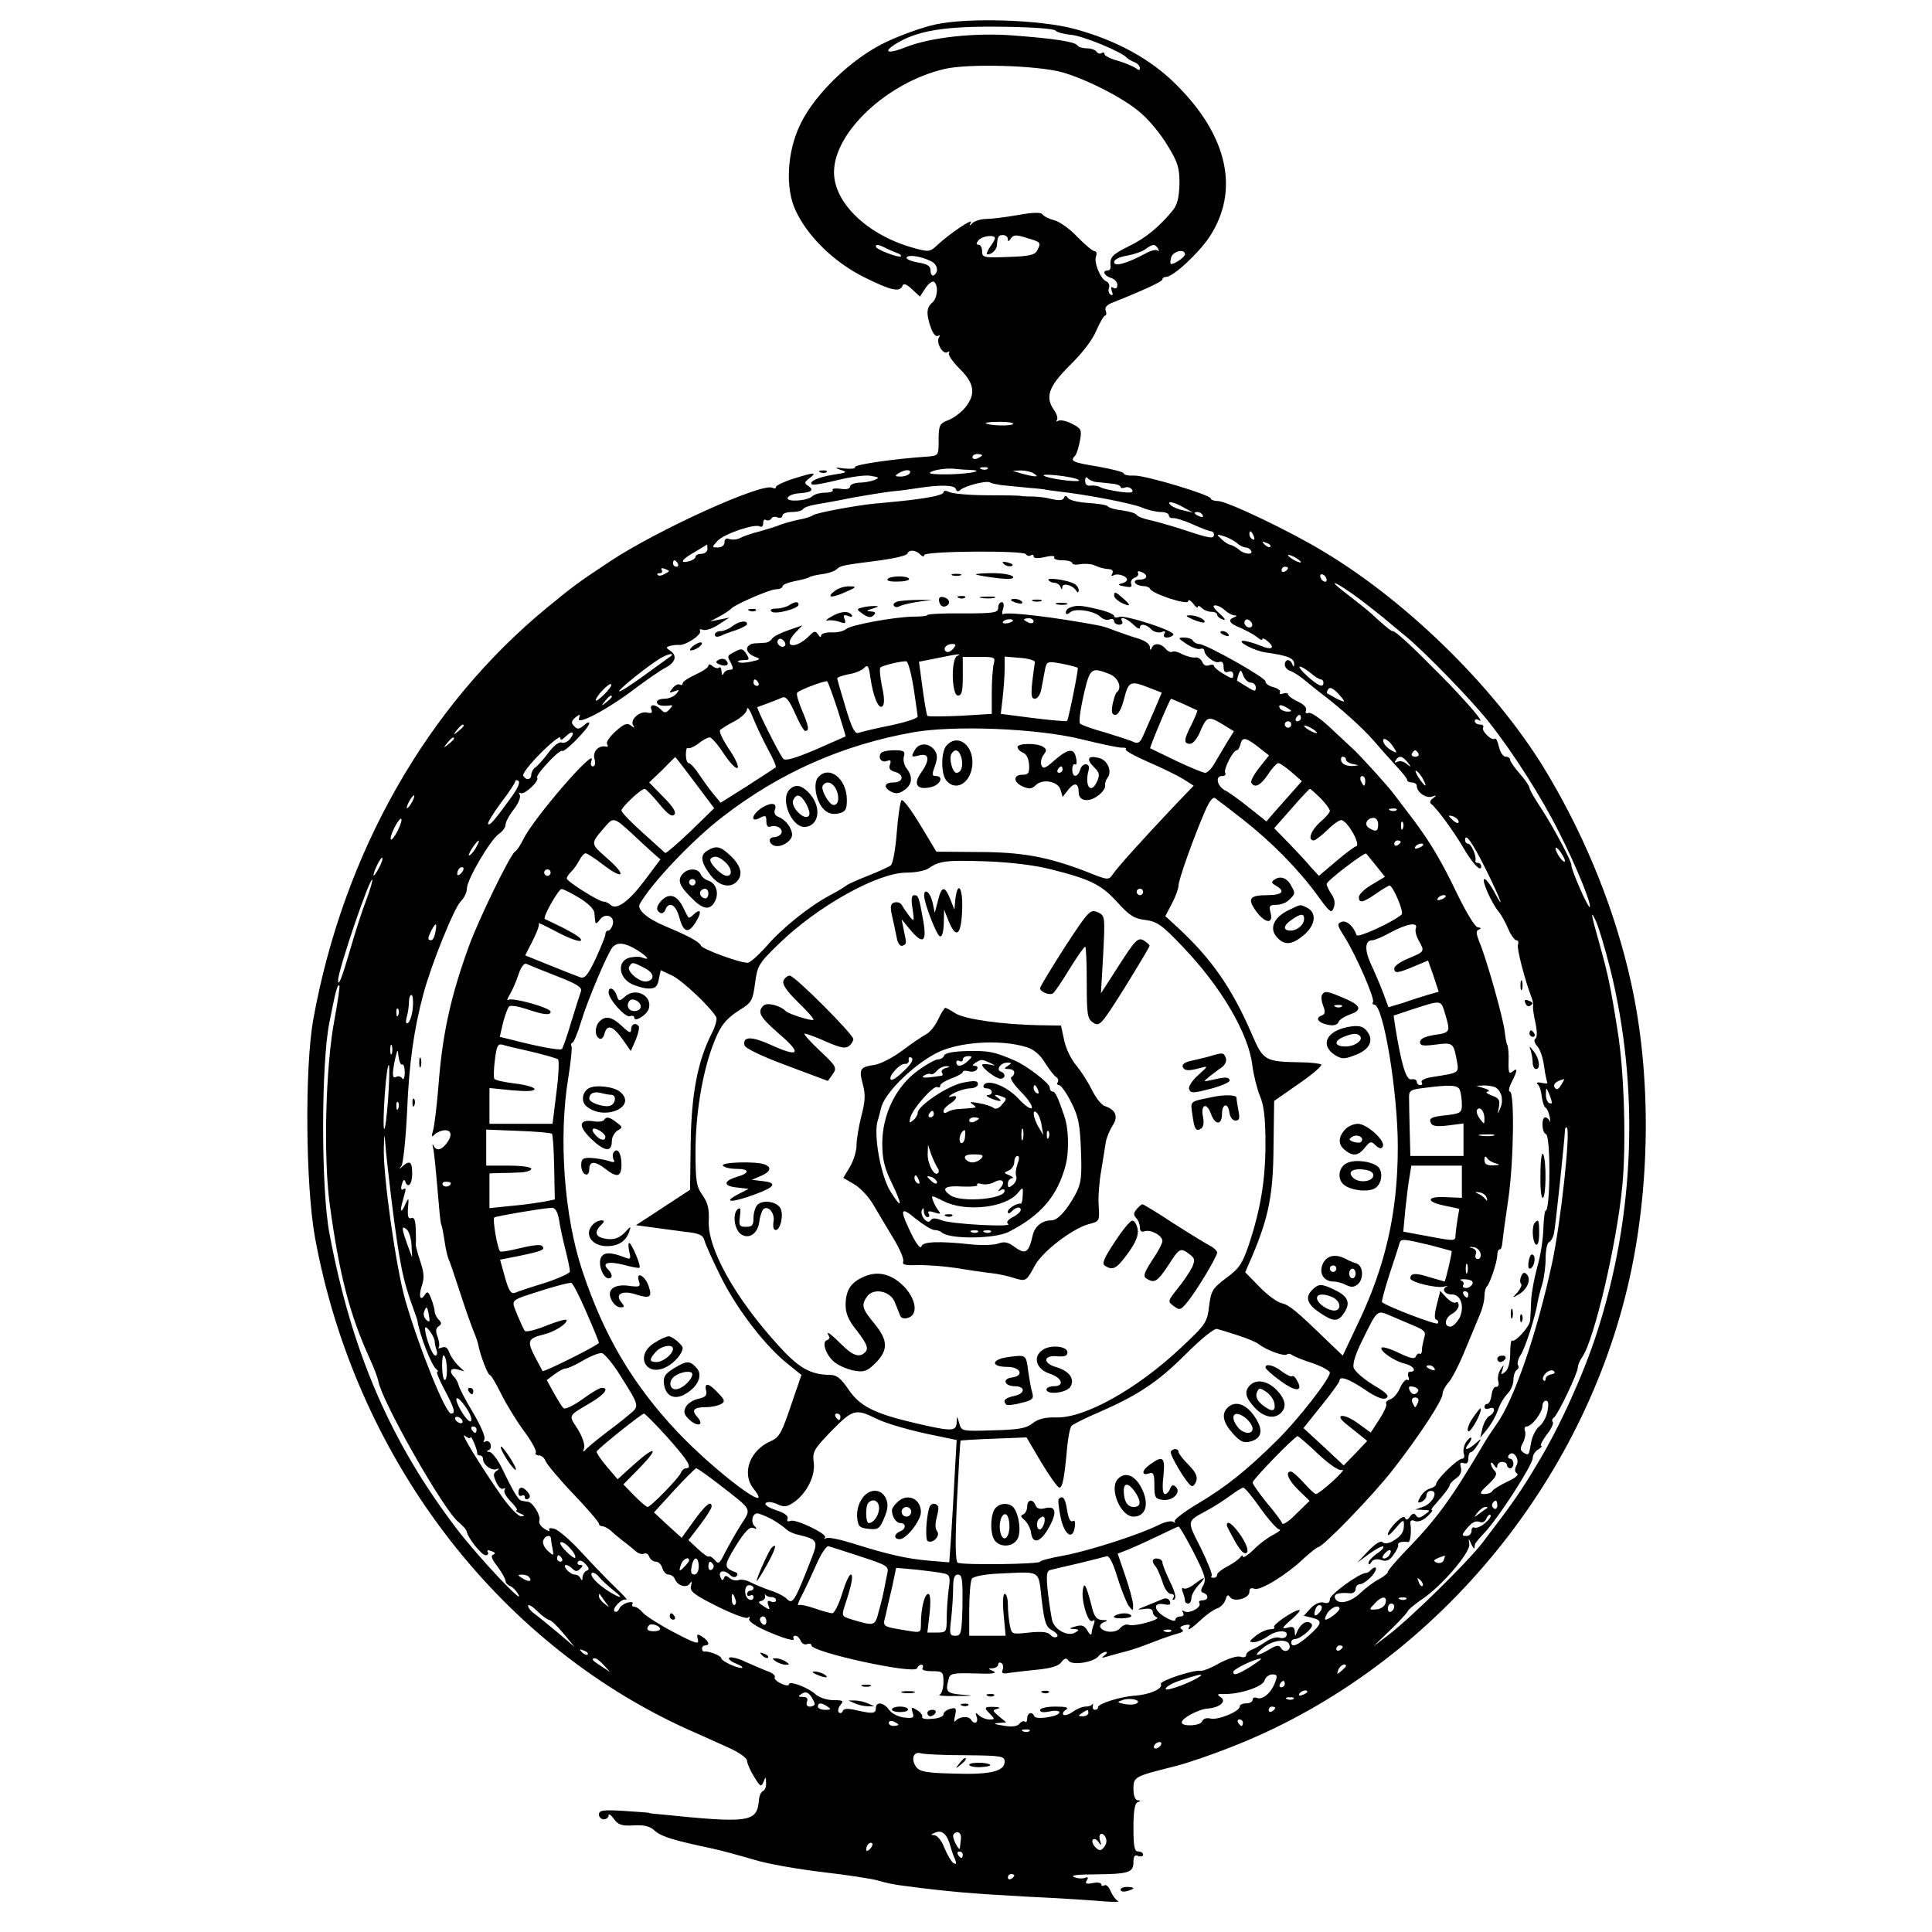 <?xml version="1.0" standalone="no"?>
<!DOCTYPE svg PUBLIC "-//W3C//DTD SVG 20010904//EN"
 "http://www.w3.org/TR/2001/REC-SVG-20010904/DTD/svg10.dtd">
<svg version="1.0" xmlns="http://www.w3.org/2000/svg"
 width="600pt" height="600pt" viewBox="0 0 600 600"
 preserveAspectRatio="xMidYMid meet">
<g transform="translate(0,600) scale(0.1,-0.1)"
fill="#000000" stroke="none">
<path d="M2905 5924 c-38 -8 -108 -33 -154 -55 -104 -49 -220 -160 -265 -254
-42 -85 -48 -200 -15 -269 37 -80 119 -160 211 -206 84 -42 113 -49 121 -27 3
8 12 5 29 -11 l25 -23 17 26 c9 14 21 23 26 20 15 -9 12 -51 -5 -65 -18 -15
-19 -36 -4 -78 6 -18 16 -29 22 -25 6 3 7 1 3 -5 -10 -16 12 -54 26 -46 6 4 8
3 5 -3 -3 -5 12 -27 33 -48 46 -45 51 -78 19 -119 -12 -15 -35 -33 -52 -40
-29 -11 -32 -16 -32 -62 0 -49 0 -49 -35 -52 -104 -7 -229 -25 -225 -33 3 -4
-12 -6 -32 -4 -30 4 -33 3 -13 -4 23 -7 21 -9 -21 -15 -48 -8 -77 -21 -68 -30
3 -4 39 3 80 13 41 10 88 17 104 13 26 -4 27 -6 10 -13 -11 -4 -32 -8 -47 -8
-16 -1 -28 -6 -28 -12 0 -7 -12 -10 -29 -7 -17 2 -28 1 -25 -4 3 -4 -8 -8 -23
-8 -16 0 -34 -5 -40 -11 -15 -15 -82 -19 -77 -5 3 7 19 13 36 14 39 3 47 10
28 23 -13 8 -12 12 4 24 25 19 15 19 -51 -2 -29 -9 -53 -21 -53 -25 0 -5 -5
-6 -11 -3 -29 18 -356 -130 -504 -228 -107 -71 -114 -77 -196 -144 -374 -307
-632 -762 -726 -1278 -27 -151 -24 -516 5 -677 124 -679 561 -1257 1154 -1527
46 -20 107 -48 136 -61 28 -13 52 -30 52 -38 0 -8 10 -31 22 -50 19 -31 22
-33 29 -16 7 18 8 17 8 -3 1 -12 -4 -23 -9 -25 -6 -2 -12 -14 -13 -28 -6 -70
-28 -73 -312 -44 -16 1 -30 3 -30 4 0 1 -35 3 -77 6 -65 4 -78 2 -78 -11 0 -8
7 -15 15 -15 8 0 15 6 15 12 0 7 7 2 16 -10 13 -19 24 -23 61 -21 34 2 51 -2
67 -17 21 -18 56 -29 179 -55 28 -6 86 -22 127 -34 41 -13 138 -30 215 -39 77
-9 156 -21 175 -27 19 -6 49 -12 65 -14 149 -20 226 -26 390 -35 105 -5 215
-12 245 -15 30 -2 49 -2 42 1 -7 4 -17 17 -23 31 -5 13 -13 21 -19 18 -5 -3
-10 -2 -10 3 0 5 -12 7 -26 4 -21 -4 -25 -2 -19 8 6 9 4 12 -6 8 -8 -3 -23 -2
-34 3 -12 5 13 8 67 8 104 1 118 6 118 38 0 18 4 24 15 19 8 -3 15 -1 15 4 0
6 -7 10 -15 10 -12 0 -15 15 -15 74 0 50 4 76 13 79 10 4 10 6 0 6 -8 1 -13
15 -13 35 0 38 2 39 130 71 36 9 112 35 170 58 606 235 1083 789 1235 1432 71
300 75 654 10 945 -48 217 -135 436 -254 638 -151 259 -431 538 -702 700 -106
64 -295 154 -326 156 -13 0 -23 4 -23 8 0 11 -203 72 -237 71 -18 -1 -33 2
-33 7 0 4 -36 13 -80 21 -80 13 -88 17 -71 34 5 6 11 26 15 47 6 33 4 37 -25
52 -17 9 -37 13 -43 9 -6 -3 -8 -3 -4 2 4 4 1 17 -7 29 -31 43 -19 75 48 142
38 37 71 80 82 108 11 25 23 46 27 46 4 0 5 7 2 15 -4 9 3 18 18 24 103 41
158 67 158 73 0 5 5 8 11 8 22 0 100 72 135 124 94 143 58 312 -101 471 -81
82 -190 141 -321 176 -107 28 -329 35 -429 13z m373 -19 c4 -5 25 -11 47 -13
35 -2 162 -54 175 -72 3 -3 13 -9 23 -13 9 -3 17 -12 17 -18 0 -8 -4 -8 -12
-1 -7 5 -32 16 -55 23 -24 6 -43 16 -43 21 0 5 -4 7 -9 3 -5 -3 -12 -1 -16 5
-3 5 -17 10 -30 10 -13 0 -26 4 -29 9 -7 11 -68 21 -201 31 -117 9 -253 -6
-328 -35 -57 -23 -78 -19 -38 7 68 43 152 57 329 55 94 -1 166 -6 170 -12z
m19 -129 c76 -21 196 -82 247 -128 25 -21 62 -66 82 -100 32 -52 37 -69 37
-118 -1 -40 -6 -64 -19 -81 -41 -51 -86 -89 -139 -114 -52 -26 -59 -34 -56
-62 1 -7 -3 -13 -9 -13 -18 0 -11 -17 10 -23 11 -3 20 -13 20 -22 0 -10 -5
-13 -12 -9 -8 5 -9 2 -5 -10 4 -11 3 -15 -4 -11 -6 4 -8 13 -5 21 3 8 -1 17
-8 20 -18 7 -40 59 -32 79 3 8 1 15 -5 15 -6 0 -29 20 -53 44 -23 25 -56 48
-72 52 -16 4 -32 12 -36 18 -5 7 -28 7 -78 -2 -39 -7 -83 -12 -98 -12 -15 0
-34 -6 -41 -12 -11 -11 -12 -10 -6 1 9 16 -68 -36 -104 -70 -22 -21 -27 -22
-70 -10 -143 38 -251 139 -251 236 0 125 167 280 344 321 74 17 285 11 363
-10z m-207 -516 c0 -3 -7 -16 -16 -28 -8 -12 -12 -22 -7 -22 13 0 28 14 29 28
2 28 5 32 19 32 8 0 15 -6 15 -12 0 -9 3 -9 9 1 8 12 16 13 50 2 44 -13 45
-14 32 -39 -7 -14 -26 -18 -90 -20 -76 -3 -81 -2 -81 18 0 11 -5 20 -11 20 -8
0 -8 4 0 14 12 14 51 18 51 6z m-342 -29 c9 -5 26 -12 36 -16 10 -3 16 -8 14
-11 -7 -6 -78 22 -78 30 0 8 8 7 28 -3z m848 -3 c4 -7 4 -10 -1 -6 -4 4 -22 0
-39 -10 -58 -31 -96 -41 -96 -26 0 8 16 16 40 20 22 4 48 13 57 20 23 17 30
17 39 2z m84 -18 c0 -8 -31 -30 -43 -30 -3 0 -3 9 0 20 5 20 43 29 43 10z
m-787 -22 c19 -10 23 -33 7 -43 -5 -3 -10 3 -10 14 0 15 -9 21 -40 26 -22 4
-38 11 -34 16 5 9 46 3 77 -13z m253 -505 c-7 -7 -77 -5 -85 3 -2 2 17 4 44 4
27 0 45 -3 41 -7z m-96 -97 c0 -2 -7 -6 -15 -10 -8 -3 -15 -1 -15 4 0 6 7 10
15 10 8 0 15 -2 15 -4z m-41 -45 c53 -2 9 -12 -58 -14 -38 -1 -67 1 -63 5 9 9
52 15 77 12 11 -1 31 -3 44 -3z m58 3 c-3 -3 -12 -4 -19 -1 -8 3 -5 6 6 6 11
1 17 -2 13 -5z m-242 -14 c-3 -5 -16 -10 -28 -10 -18 0 -19 2 -7 10 20 13 43
13 35 0z m385 0 c13 -9 13 -10 0 -9 -8 1 -26 5 -40 9 l-25 8 25 1 c14 0 32 -4
40 -9z m139 -20 c18 -10 -77 0 -104 11 -12 5 3 6 35 3 30 -3 62 -9 69 -14z
m56 -7 c11 -1 32 -3 48 -5 15 -1 27 -6 27 -10 0 -4 6 -5 14 -2 8 3 17 0 22 -7
5 -9 -4 -11 -40 -6 -26 4 -53 10 -59 14 -7 4 -20 6 -29 5 -12 -2 -18 3 -18 15
0 10 4 14 8 8 4 -5 16 -11 27 -12z m-291 -10 c17 -2 54 -5 81 -8 28 -2 50 -5
50 -5 0 -1 18 -3 40 -6 91 -10 229 -37 261 -50 18 -8 45 -14 59 -14 14 0 25
-5 25 -10 0 -6 6 -10 13 -9 6 1 34 -7 60 -19 27 -12 53 -22 58 -22 5 0 9 -4 9
-10 0 -14 -11 -13 -92 14 -40 13 -89 27 -108 31 -19 4 -37 11 -40 16 -3 5 -23
11 -45 14 -21 2 -41 8 -44 12 -3 5 -31 9 -61 11 -30 2 -58 8 -63 15 -6 9 -10
9 -13 0 -4 -7 -15 -8 -37 -3 -18 5 -45 8 -62 8 -16 0 -32 1 -35 2 -3 1 -50 2
-105 2 -55 0 -108 5 -117 10 -11 5 -18 5 -18 -1 0 -9 -52 -19 -140 -28 -25 -2
-58 -6 -75 -7 -65 -7 -181 -29 -190 -36 -5 -4 -26 -11 -45 -14 -19 -4 -44 -11
-55 -15 -11 -5 -40 -14 -65 -21 -25 -6 -53 -16 -62 -21 -10 -5 -24 -6 -33 -3
-10 4 -15 0 -15 -10 0 -9 -8 -16 -20 -16 -20 0 -20 0 -2 20 20 22 117 55 132
45 6 -3 10 1 10 10 0 9 4 14 9 10 5 -3 12 -1 16 4 3 6 12 8 20 4 8 -3 15 0 15
6 0 6 13 11 29 11 17 0 32 4 35 9 3 5 20 11 38 14 18 3 69 12 113 21 44 8 100
17 125 20 25 2 60 7 79 10 69 11 115 10 119 -2 3 -9 8 -10 15 -3 16 13 80 29
91 23 5 -3 23 -7 40 -9z m562 -69 l29 -16 -30 7 c-16 3 -34 11 -39 16 -16 15
9 11 40 -7z m59 -24 c3 -6 -1 -7 -9 -4 -18 7 -21 14 -7 14 6 0 13 -4 16 -10z
m159 -66 c3 -8 2 -12 -4 -9 -6 3 -10 10 -10 16 0 14 7 11 14 -7z m-53 -20 c8
-8 21 -14 27 -14 6 0 14 -4 17 -10 9 -14 -21 -12 -37 3 -7 6 -19 13 -27 15 -7
1 -20 10 -29 19 -15 14 -14 15 8 8 14 -4 32 -14 41 -21z m104 -12 c-3 -3 -11
0 -18 7 -9 10 -8 11 6 5 10 -3 15 -9 12 -12z m-1748 -7 c0 -8 -9 -15 -19 -15
-10 0 -18 -4 -18 -9 0 -5 -9 -11 -20 -14 -32 -8 -23 6 18 29 20 12 37 22 38
23 0 1 1 -6 1 -14z m661 -17 c7 -7 12 -8 12 -2 0 13 308 15 316 3 3 -5 10 -7
15 -4 5 4 9 2 9 -3 0 -6 14 -7 35 -2 20 5 33 4 29 -1 -3 -5 9 -9 25 -9 17 0
31 -4 31 -9 0 -4 11 -6 25 -3 13 2 33 1 42 -3 19 -8 28 -11 51 -13 7 -1 10 -7
6 -14 -4 -6 -3 -8 4 -5 12 8 42 -2 42 -13 0 -5 -8 -10 -17 -12 -13 -3 -10 -6
9 -9 19 -4 25 -2 21 7 -3 8 2 17 11 20 9 3 13 10 10 15 -3 5 2 6 10 3 23 -9
20 -24 -5 -24 -11 0 -17 -4 -14 -10 3 -5 15 -10 25 -10 10 0 20 -4 22 -9 6
-15 118 -52 118 -38 0 6 7 3 15 -7 8 -11 15 -16 15 -11 0 5 5 4 12 -3 7 -7 20
-12 30 -12 10 0 18 -4 18 -9 0 -5 8 -12 18 -15 10 -4 6 4 -11 19 -18 16 -23
25 -13 25 8 0 21 -7 30 -15 8 -8 21 -15 28 -16 10 0 10 -2 1 -6 -22 -8 -15
-20 20 -33 17 -8 40 -20 50 -28 9 -8 17 -12 17 -7 0 4 7 2 15 -5 27 -22 16
-31 -21 -15 -20 8 -44 15 -53 15 -23 -1 34 -31 68 -36 71 -10 91 -18 90 -37 0
-9 -2 -9 -6 1 -7 17 -23 15 -23 -2 0 -8 8 -17 18 -20 9 -3 31 -17 47 -31 17
-14 39 -32 50 -40 57 -43 126 -105 161 -145 21 -25 54 -61 71 -80 18 -19 33
-38 33 -42 0 -5 7 -8 15 -8 8 0 15 -5 15 -11 0 -19 28 -39 47 -33 15 5 16 4 3
-5 -9 -7 -11 -14 -5 -18 17 -13 70 -85 99 -135 29 -50 56 -78 56 -59 0 6 -5
11 -10 11 -6 0 -9 3 -8 8 4 13 -13 52 -23 52 -5 0 -9 5 -9 11 0 25 23 -8 65
-92 44 -89 63 -139 24 -66 -11 20 -24 37 -29 37 -11 0 22 -75 44 -101 9 -11
22 -35 30 -54 8 -19 20 -35 25 -35 6 0 8 -6 5 -14 -4 -11 21 -108 43 -166 4
-8 5 -20 4 -27 -1 -6 3 -30 8 -52 5 -26 5 -43 -1 -47 -5 -3 -3 -13 6 -23 9
-10 18 -37 21 -61 3 -23 8 -46 10 -51 3 -4 -5 -5 -17 -2 -13 3 -19 1 -13 -4 6
-4 11 -21 13 -38 2 -16 7 -32 12 -35 5 -3 10 -16 13 -30 2 -14 2 -19 0 -12 -3
6 -9 12 -14 12 -13 0 -11 -48 2 -52 15 -5 14 -238 -1 -238 -3 0 -6 -26 -7 -57
-1 -32 -9 -85 -19 -118 -9 -33 -18 -80 -19 -105 -1 -25 -2 -52 -3 -61 -2 -20
-48 -70 -56 -62 -3 4 -6 -14 -6 -39 0 -29 -6 -50 -15 -58 -13 -11 -15 -10 -9
6 5 18 5 18 -6 1 -7 -10 -10 -27 -7 -37 3 -11 0 -18 -7 -17 -6 1 -12 -10 -14
-26 -2 -15 -8 -27 -13 -27 -5 0 -9 -4 -9 -10 0 -5 7 -7 15 -4 19 8 20 -12 1
-23 -8 -4 -18 -21 -22 -38 l-7 -30 22 27 c12 15 27 41 33 59 6 18 19 40 30 51
10 10 18 29 18 42 0 14 5 28 10 31 6 4 8 11 4 16 -3 5 1 20 9 32 14 21 46 121
52 162 2 11 8 36 14 55 6 19 11 56 11 82 0 25 5 48 10 50 6 2 13 14 16 28 5
24 33 290 34 319 0 8 3 12 6 9 12 -12 -19 -295 -46 -421 -47 -218 -118 -425
-173 -501 -12 -17 -26 -38 -32 -48 -110 -187 -152 -244 -257 -352 -26 -28 -48
-53 -48 -58 0 -4 -12 -14 -27 -22 -16 -8 -41 -27 -58 -43 -31 -30 -71 -38 -79
-16 -5 13 11 18 47 15 9 -1 17 5 17 13 0 8 6 15 13 15 8 0 24 11 37 25 20 22
16 38 -4 18 -4 -5 -11 -8 -14 -8 -20 0 -112 -67 -112 -81 0 -11 -6 -15 -19
-11 -12 3 -28 -4 -41 -18 l-21 -23 25 -6 c34 -8 33 -18 -9 -55 -36 -32 -55
-39 -55 -21 0 6 6 10 13 10 7 0 24 10 36 21 17 16 20 24 10 29 -13 9 -32 -5
-42 -30 -4 -12 -6 -11 -6 3 -1 14 -6 17 -23 12 -19 -5 -17 0 12 25 19 16 30
30 25 30 -18 -1 -85 -47 -78 -53 3 -4 -2 -7 -13 -7 -10 0 -30 -9 -44 -20 -21
-17 -22 -20 -7 -20 11 0 32 9 47 20 27 19 66 18 54 -2 -3 -5 -13 -7 -21 -4 -8
3 -27 -2 -41 -12 -15 -10 -35 -22 -44 -25 -10 -4 -18 -11 -18 -17 0 -6 -8 -9
-18 -5 -11 3 -38 -6 -65 -20 -25 -15 -52 -25 -59 -24 -22 4 -129 -32 -123 -41
8 -14 -35 -33 -80 -36 -46 -3 -115 -25 -115 -36 0 -5 -4 -8 -10 -8 -5 0 -8 6
-6 13 1 6 1 9 -1 5 -3 -5 -12 -8 -22 -8 -9 0 -27 -7 -39 -16 -13 -9 -26 -13
-30 -9 -3 3 0 10 8 15 11 7 1 10 -32 10 -28 0 -48 -5 -48 -11 0 -7 11 -8 30
-4 17 4 30 2 30 -3 0 -13 -74 -24 -78 -12 -6 16 -22 11 -22 -7 0 -9 -3 -13 -7
-10 -3 4 -11 1 -17 -6 -7 -9 -24 -11 -51 -6 -27 4 -32 7 -15 8 l25 2 -23 19
c-20 17 -21 19 -5 23 11 3 8 5 -9 6 -32 1 -34 -2 -12 -23 14 -15 14 -16 -3
-16 -11 0 -25 6 -32 12 -11 11 -13 10 -8 -4 7 -19 -8 -25 -18 -8 -8 12 -37 9
-48 -5 -4 -5 -5 2 -1 17 5 23 3 26 -15 21 -12 -3 -21 -11 -21 -17 0 -7 -16
-13 -36 -14 -20 -2 -33 1 -30 6 2 4 -4 14 -16 21 -18 11 -19 10 -14 -7 6 -17
2 -19 -26 -16 -19 2 -39 13 -47 24 -16 23 -41 27 -41 5 0 -17 -10 -18 -62 -6
-26 6 -38 5 -41 -3 -2 -6 -8 -8 -12 -4 -4 4 -2 14 5 23 11 13 8 15 -22 15 -19
0 -43 8 -54 17 -23 22 -84 45 -84 32 0 -5 -11 -4 -25 3 -13 6 -22 15 -19 19 3
5 -7 14 -23 19 -15 6 -46 19 -68 29 -22 11 -44 16 -50 13 -5 -3 4 -12 20 -18
17 -7 25 -13 18 -14 -17 0 -63 22 -63 30 0 8 -39 23 -52 21 -5 -1 -8 4 -8 9 0
6 5 10 10 10 16 0 11 14 -9 27 -16 10 -18 9 -14 -8 5 -17 -6 -14 -73 21 -44
23 -86 50 -96 60 -9 11 -21 20 -28 20 -6 0 -9 4 -6 9 4 5 -3 7 -15 4 -11 -3
-23 -12 -26 -19 -3 -8 -9 -11 -14 -9 -11 8 23 43 36 37 6 -2 -10 15 -35 39
-25 24 -72 73 -105 109 -33 36 -70 68 -83 72 -13 4 -20 2 -16 -4 3 -5 -3 -4
-15 4 -12 7 -19 19 -16 26 5 15 -20 56 -35 58 -6 1 -14 2 -19 3 -11 1 -27 28
-63 103 -13 26 -30 48 -38 49 -9 0 -11 2 -3 5 7 3 9 12 6 20 -3 7 -10 11 -16
7 -6 -3 -7 -1 -3 6 5 7 -11 43 -35 84 -24 40 -44 78 -45 86 -2 7 -7 18 -13 24
-18 18 -12 30 10 24 l21 -6 -20 19 c-11 11 -23 29 -27 40 -5 15 -12 19 -23 15
-9 -3 -13 -3 -10 0 4 4 2 19 -3 33 -7 18 -6 27 3 33 10 7 10 11 0 21 -6 6 -12
18 -12 24 0 7 -5 25 -11 41 -8 21 -12 24 -19 13 -15 -24 -21 -6 -10 27 8 23 7
41 -5 76 -8 25 -15 49 -14 54 1 4 1 25 0 47 -1 27 -5 37 -14 33 -9 -3 -12 5
-10 32 3 31 2 33 -7 14 -14 -34 -20 -28 -9 9 11 40 11 40 0 34 -5 -4 -7 4 -3
16 3 12 7 17 10 10 8 -25 22 -11 22 23 0 37 -7 43 -30 23 -12 -11 -12 -10 -3
2 5 8 13 83 17 165 6 150 21 258 51 369 24 90 95 266 116 287 11 11 19 28 19
40 0 27 72 150 99 169 12 8 21 21 21 29 0 8 11 29 26 48 14 18 22 38 18 45 -4
6 -3 8 3 5 11 -7 60 39 51 48 -3 3 12 24 34 47 21 23 41 39 44 36 6 -7 84 72
84 86 0 5 -8 2 -17 -7 -15 -12 -20 -13 -30 -2 -10 10 -9 16 4 27 14 11 16 11
11 -3 -9 -24 91 29 172 91 36 27 79 57 96 66 33 17 38 39 14 54 -12 8 -12 10
0 14 8 2 22 4 30 3 21 -1 71 33 64 44 -3 5 1 6 9 3 8 -3 30 4 48 16 l34 22
-30 -6 -30 -6 30 16 c17 9 32 20 35 23 10 13 121 61 140 61 11 0 20 4 20 9 0
5 17 12 37 16 21 4 42 9 47 13 6 3 23 7 40 9 16 2 35 8 43 14 14 13 15 13 138
29 44 6 82 15 83 21 5 13 26 11 40 -3z m1182 -24 c0 -2 -9 0 -20 6 -11 6 -20
13 -20 16 0 2 9 0 20 -6 11 -6 20 -13 20 -16z m-1935 -4 c3 -5 1 -10 -4 -10
-6 0 -11 5 -11 10 0 6 2 10 4 10 3 0 8 -4 11 -10z m-40 -32 c-9 -6 -19 -7 -22
-4 -4 3 -1 6 6 6 7 0 9 4 6 10 -4 6 1 7 11 3 15 -6 15 -7 -1 -15z m1935 18 c0
-3 -4 -8 -10 -11 -5 -3 -10 -1 -10 4 0 6 5 11 10 11 6 0 10 -2 10 -4z m120
-37 c0 -6 -4 -7 -10 -4 -5 3 -10 11 -10 16 0 6 5 7 10 4 6 -3 10 -11 10 -16z
m84 -46 c28 -20 67 -51 87 -67 20 -17 54 -45 76 -63 60 -50 207 -201 259 -268
77 -98 163 -234 216 -340 53 -104 102 -225 95 -232 -5 -4 -58 117 -57 130 1
12 -55 117 -94 177 -20 30 -36 58 -36 63 0 5 -13 25 -30 44 -16 18 -30 38 -30
43 0 6 -6 10 -14 10 -8 0 -17 14 -21 31 -4 17 -9 28 -13 25 -8 -9 -43 25 -36
35 3 5 -2 9 -10 9 -9 0 -16 5 -16 11 0 5 5 7 12 3 25 -16 -35 55 -120 141 -93
94 -138 135 -147 135 -5 0 -20 12 -67 55 -12 11 -45 37 -72 58 -64 48 -50 48
18 0z m-317 -99 c-9 -9 -28 6 -21 18 4 6 10 6 17 -1 6 -6 8 -13 4 -17z m-1811
-97 c-10 -7 -47 -34 -83 -60 -36 -26 -67 -46 -70 -44 -4 5 96 85 132 105 27
15 45 14 21 -1z m1994 -47 c13 -11 27 -20 32 -20 4 0 8 -4 8 -10 0 -17 -15
-11 -50 20 -18 17 -29 30 -23 30 5 0 20 -9 33 -20z m-2193 -66 c-15 -15 -27
-23 -27 -19 0 12 42 56 48 50 3 -3 -7 -17 -21 -31z m2297 -22 c-1 -2 -13 3
-26 10 -12 7 -25 14 -27 15 -1 1 0 7 4 13 5 7 14 3 29 -12 12 -13 21 -24 20
-26z m-2274 14 c0 -2 -8 -10 -17 -17 -16 -13 -17 -12 -4 4 13 16 21 21 21 13z
m-460 -90 c0 -2 -8 -10 -17 -17 -16 -13 -17 -12 -4 4 13 16 21 21 21 13z m330
-41 c-7 -9 -19 -14 -26 -11 -8 3 -26 -11 -41 -32 -15 -20 -34 -41 -40 -45 -7
-4 -13 -15 -13 -22 0 -17 -16 -20 -25 -4 -4 5 21 37 54 70 34 34 61 55 61 48
0 -9 5 -8 17 4 20 20 31 14 13 -8z m-360 1 c0 -2 -8 -10 -17 -17 -16 -13 -17
-12 -4 4 13 16 21 21 21 13z m2918 -27 c12 -18 11 -19 -6 -10 -11 6 -22 17
-25 25 -8 21 16 10 31 -15z m77 -19 c3 -5 -1 -10 -10 -10 -9 0 -13 5 -10 10 3
6 8 10 10 10 2 0 7 -4 10 -10z m-34 -27 c13 -16 12 -17 -3 -5 -9 8 -23 10 -29
6 -8 -4 -9 -3 -5 4 10 17 21 15 37 -5z m49 -54 c15 -28 5 -23 -15 7 -9 15 -12
23 -6 20 6 -4 16 -16 21 -27z m-2830 -52 c-56 -77 -69 -92 -74 -86 -3 3 15 32
39 65 25 32 45 63 45 67 0 5 5 5 10 2 6 -4 -2 -23 -20 -48z m-310 -17 c-6 -11
-13 -20 -16 -20 -2 0 0 9 6 20 6 11 13 20 16 20 2 0 0 -9 -6 -20z m3250 -62
c0 -6 -6 -5 -15 2 -8 7 -15 14 -15 16 0 2 7 1 15 -2 8 -4 15 -11 15 -16z
m-3295 -28 c-9 -18 -19 -30 -21 -27 -3 3 2 19 11 37 9 18 19 30 21 27 3 -3 -2
-19 -11 -37z m245 -49 c-5 -11 -15 -23 -21 -27 -6 -3 -3 5 6 20 20 30 30 35
15 7z m3380 -45 c0 -5 -7 -1 -15 10 -8 10 -14 24 -14 29 0 6 6 1 14 -9 8 -11
15 -24 15 -30z m-3684 -23 c-8 -15 -15 -25 -16 -21 0 12 23 58 27 54 3 -2 -2
-17 -11 -33z m256 -15 c-7 -7 -12 -8 -12 -2 0 14 12 26 19 19 2 -3 -1 -11 -7
-17z m-293 -79 c-12 -30 -34 -98 -50 -153 -26 -90 -39 -124 -39 -100 0 31 98
319 106 312 2 -2 -6 -29 -17 -59z m3862 -219 c91 -369 76 -766 -42 -1130 -42
-130 -116 -293 -183 -403 -52 -88 -78 -125 -172 -248 -47 -61 -226 -237 -294
-288 l-45 -34 51 49 c28 27 53 54 55 59 2 6 23 23 46 39 60 40 149 144 146
170 -3 20 -2 20 6 1 5 -11 10 -17 10 -12 1 4 1 9 2 12 0 2 14 19 31 37 43 46
148 209 148 230 0 9 8 22 18 27 9 6 13 11 8 11 -4 0 3 15 17 34 15 18 23 37
19 40 -3 4 -2 10 4 14 12 8 74 138 74 155 0 7 6 22 14 33 37 53 107 352 124
529 13 131 6 358 -14 481 -23 146 -30 176 -57 274 -26 91 -29 109 -11 70 9
-19 29 -87 45 -150z m-3649 115 c-2 -14 -8 -25 -13 -25 -12 0 -11 7 1 31 14
26 18 24 12 -6z m-313 -270 c-28 -146 -35 -427 -15 -575 30 -220 62 -343 125
-481 12 -26 24 -57 26 -69 13 -66 204 -402 249 -437 12 -10 23 -22 25 -28 4
-22 47 -75 59 -75 7 0 10 4 7 10 -4 6 1 7 11 3 12 -4 14 -8 6 -11 -9 -3 -5
-14 13 -37 14 -19 25 -39 25 -45 0 -6 7 -13 15 -16 9 -4 20 -16 26 -28 15 -31
-125 118 -191 204 -207 271 -328 551 -397 920 -26 136 -26 527 0 655 19 97 25
120 31 114 2 -2 -5 -49 -15 -104z m243 35 c-2 -22 -9 -43 -15 -47 -6 -4 -8 2
-4 18 4 13 7 34 7 47 0 12 3 22 8 22 4 0 6 -18 4 -40z m-45 -22 c-3 -8 -6 -5
-6 6 -1 11 2 17 5 13 3 -3 4 -12 1 -19z m-20 -120 c-3 -7 -5 -2 -5 12 0 14 2
19 5 13 2 -7 2 -19 0 -25z m32 -34 c4 3 8 -8 8 -25 0 -16 -4 -25 -8 -18 -4 6
-12 8 -18 5 -13 -8 -14 8 -4 55 8 33 8 33 11 6 2 -15 7 -25 11 -23z m-44 -111
c-4 -52 -9 -92 -12 -89 -3 3 -2 51 2 108 4 57 10 97 13 90 2 -8 1 -56 -3 -109z
m3643 47 c-9 -14 -14 -16 -20 -7 -6 10 5 20 30 26 1 1 -3 -8 -10 -19z m-29
-53 c1 -5 -3 -5 -9 -2 -5 3 -10 16 -9 28 0 21 1 21 9 2 5 -11 9 -24 9 -28z
m-3582 -19 c-3 -8 -6 -5 -6 6 -1 11 2 17 5 13 3 -3 4 -12 1 -19z m-22 -278
c25 -201 36 -256 69 -345 6 -16 11 -32 12 -35 7 -46 44 -141 59 -152 5 -4 7
-8 3 -8 -4 0 6 -25 22 -55 31 -58 36 -75 21 -75 -17 0 -97 197 -142 351 -29
101 -70 390 -67 475 1 45 2 46 5 9 1 -22 10 -96 18 -165z m63 -147 l2 -38 -15
40 c-18 50 -19 61 -2 47 7 -6 14 -28 15 -49z m54 -218 c4 -20 2 -23 -8 -14 -7
6 -10 17 -7 25 7 20 10 18 15 -11z m18 -81 c0 -7 3 -19 6 -28 3 -9 1 -16 -4
-16 -10 0 -32 61 -32 85 1 14 30 -26 30 -41z m38 -90 c0 -19 -3 -32 -8 -29 -4
2 -7 23 -7 46 0 23 3 35 7 28 5 -6 8 -27 8 -45z m3430 -12 c-10 -2 -18 -8 -18
-14 0 -6 -3 -8 -6 -5 -11 10 17 38 30 30 7 -5 5 -9 -6 -11z m-3367 -109 c11
-17 16 -34 11 -37 -5 -3 -19 13 -32 36 -26 47 -9 48 21 1z m3355 -5 c-3 -18
-15 -40 -26 -48 -10 -8 -22 -31 -25 -50 -7 -41 -7 -41 -24 -31 -10 7 -11 13
-1 31 6 12 9 28 6 36 -3 8 -1 14 5 14 16 0 48 42 49 63 0 9 5 17 11 17 8 0 9
-11 5 -32z m-3371 -28 c3 -5 2 -10 -4 -10 -5 0 -13 5 -16 10 -3 6 -2 10 4 10
5 0 13 -4 16 -10z m45 -30 c0 -5 -2 -10 -4 -10 -3 0 -8 5 -11 10 -3 6 -1 10 4
10 6 0 11 -4 11 -10z m-19 -24 c0 5 5 -2 11 -16 6 -14 10 -28 10 -32 -1 -5 3
-8 8 -8 6 0 10 -5 10 -11 0 -17 24 -36 40 -32 12 4 12 2 2 -5 -10 -7 -11 -14
-1 -35 7 -15 16 -24 22 -20 6 3 7 1 4 -4 -4 -6 5 -22 20 -37 14 -14 22 -26 17
-27 -5 0 0 -4 11 -9 15 -6 16 -9 4 -9 -9 -1 -36 27 -60 61 -67 96 -134 205
-115 189 9 -7 16 -10 17 -5z m3249 -86 c-7 -13 -6 -21 1 -26 7 -4 -5 -14 -29
-25 -23 -11 -44 -24 -47 -29 -3 -6 -15 -10 -25 -10 -17 0 -15 5 12 30 24 23
29 33 20 42 -7 7 -12 17 -12 23 0 5 5 3 10 -5 6 -10 10 -11 10 -2 0 6 7 12 15
12 8 0 15 -4 15 -10 0 -5 5 -10 10 -10 6 0 10 7 10 15 0 8 -5 15 -11 15 -5 0
-7 5 -4 10 12 20 36 -10 25 -30z m-60 -126 c0 -8 -5 -12 -10 -9 -6 4 -8 11 -5
16 9 14 15 11 15 -7z m-31 -7 c-2 -1 -13 -9 -24 -17 -19 -14 -19 -14 -6 3 7 9
18 17 24 17 6 0 8 -1 6 -3z m-8 -48 c-12 -10 -27 -16 -32 -13 -5 3 -9 -2 -9
-10 0 -9 -7 -16 -16 -16 -14 0 -15 2 -3 18 20 25 31 31 46 25 7 -3 16 2 19 11
4 9 9 14 13 11 3 -4 -5 -15 -18 -26z m-2900 -46 c0 -5 2 -19 5 -32 4 -24 4
-24 -15 -7 -11 10 -17 24 -14 32 5 15 22 19 24 7z m62 -34 c10 -11 16 -23 13
-27 -5 -4 -46 35 -46 45 0 10 18 0 33 -18z m-28 -29 c3 -5 1 -10 -4 -10 -6 0
-11 5 -11 10 0 6 2 10 4 10 3 0 8 -4 11 -10z m2739 -4 c-3 -9 -12 -12 -22 -9
-15 6 -9 11 25 22 1 1 0 -5 -3 -13z m-2662 -34 c-6 -2 -12 -11 -13 -20 0 -11
-2 -12 -6 -4 -2 6 -10 12 -18 12 -7 0 -18 7 -25 15 -15 18 1 20 18 3 9 -9 15
-9 24 0 9 9 9 12 -1 12 -7 0 -9 5 -6 10 4 6 13 4 23 -7 12 -12 13 -18 4 -21z
m82 -60 c34 -26 27 -29 -12 -5 -38 24 -62 50 -54 58 4 3 14 -2 22 -12 8 -10
28 -28 44 -41z m-259 38 c8 -13 -5 -13 -25 0 -13 8 -13 10 2 10 9 0 20 -4 23
-10z m2773 -25 c-3 -3 -9 2 -12 12 -6 14 -5 15 5 6 7 -7 10 -15 7 -18z m-2538
-50 c14 -19 14 -19 -2 -6 -10 7 -18 18 -18 24 0 6 1 8 3 6 1 -2 9 -13 17 -24z
m2423 -3 c-2 -10 -15 -19 -28 -20 -24 -2 -24 -1 -7 17 22 25 41 26 35 3z m64
12 c-3 -3 -12 -4 -19 -1 -8 3 -5 6 6 6 11 1 17 -2 13 -5z m-2661 -65 c5 0 25
-19 44 -42 l35 -42 -53 45 c-30 25 -62 51 -73 59 -10 7 -19 18 -19 24 0 6 13
-1 28 -16 15 -15 32 -27 38 -28z m2393 25 c-15 -18 -22 -13 -13 10 3 9 10 13
16 10 5 -3 4 -12 -3 -20z m231 17 c0 -6 -4 -13 -10 -16 -5 -3 -10 1 -10 9 0 9
5 16 10 16 6 0 10 -4 10 -9z m-170 -7 c0 -8 -32 -33 -43 -34 -4 0 -2 9 5 20
12 19 38 28 38 14z m-2110 -63 c0 -4 -9 -7 -20 -7 -20 0 -25 7 -14 19 7 7 34
-2 34 -12z m1954 -48 c7 -18 -15 -28 -25 -12 -7 11 -13 11 -38 -4 -41 -24 -51
-21 -18 6 30 24 74 29 81 10z m166 -7 c0 -3 -4 -8 -10 -11 -5 -3 -10 -1 -10 4
0 6 5 11 10 11 6 0 10 -2 10 -4z m-2345 -24 c-3 -3 -11 0 -18 7 -9 10 -8 11 6
5 10 -3 15 -9 12 -12z m51 -34 l19 -21 -27 18 c-29 18 -34 25 -20 25 5 0 17
-10 28 -22z m2009 -3 c-42 -26 -55 -30 -55 -17 0 8 67 41 85 41 6 1 -8 -10
-30 -24z m295 1 c0 -2 -7 -9 -15 -16 -13 -11 -14 -10 -9 4 5 14 24 23 24 12z
m-451 -30 c-19 -17 -109 -51 -109 -41 0 6 21 19 48 27 47 16 69 21 61 14z
m230 -23 c-12 -31 -38 -53 -56 -46 -7 3 -13 0 -13 -6 0 -6 -9 -11 -20 -11 -11
0 -20 -4 -20 -10 0 -15 -68 -43 -91 -37 -12 3 -22 0 -26 -9 -5 -14 -63 -17
-63 -3 0 13 52 41 81 43 38 3 60 23 39 36 -12 8 -9 10 10 9 51 -1 122 23 127
42 3 10 14 19 24 19 16 0 17 -4 8 -27z m31 -3 c0 -5 -5 -10 -11 -10 -5 0 -7 5
-4 10 3 6 8 10 11 10 2 0 4 -4 4 -10z m-1460 -62 c0 -4 -7 -8 -15 -8 -9 0 -12
6 -9 15 4 10 0 15 -12 15 -16 0 -17 2 -4 10 11 7 19 5 28 -7 6 -9 12 -20 12
-25z m1530 38 c0 -2 -7 -7 -16 -10 -8 -3 -12 -2 -9 4 6 10 25 14 25 6z m-530
-36 c-6 -4 -23 -5 -38 -2 -23 5 -24 6 -7 12 24 9 62 0 45 -10z m487 14 c-3 -3
-12 -4 -19 -1 -8 3 -5 6 6 6 11 1 17 -2 13 -5z m-1447 -24 c12 -8 11 -10 -7
-10 -13 0 -23 5 -23 10 0 13 11 13 30 0z m1390 -4 c0 -3 -4 -8 -10 -11 -5 -3
-10 -1 -10 4 0 6 5 11 10 11 6 0 10 -2 10 -4z m-580 -16 c0 -5 -8 -10 -17 -10
-15 0 -16 2 -3 10 19 12 20 12 20 0z m-590 -36 c0 -2 -7 -4 -15 -4 -8 0 -15 4
-15 10 0 5 7 7 15 4 8 -4 15 -8 15 -10z m1070 6 c0 -5 -2 -10 -4 -10 -3 0 -8
5 -11 10 -3 6 -1 10 4 10 6 0 11 -4 11 -10z m-663 -26 c-3 -3 -12 -4 -19 -1
-8 3 -5 6 6 6 11 1 17 -2 13 -5z m408 -44 c-3 -5 -11 -10 -16 -10 -6 0 -7 5
-4 10 3 6 11 10 16 10 6 0 7 -4 4 -10z m-606 -31 c112 -1 121 -3 121 -20 0
-30 -45 -41 -158 -37 -87 2 -106 6 -117 21 -17 24 -8 49 15 42 10 -3 72 -6
139 -6z m-47 -284 c3 -11 9 -29 14 -39 5 -14 4 -17 -5 -12 -6 4 -19 25 -28 47
-8 22 -22 39 -32 40 -12 0 -11 2 4 8 21 9 37 -6 47 -44z m32 23 c-1 -13 -3
-25 -3 -28 -2 -9 -21 25 -21 38 0 6 6 12 13 12 8 0 13 -9 11 -22z m445 -24
c-11 -13 -14 -13 -28 0 -8 9 -11 19 -7 23 4 4 12 1 17 -7 9 -13 10 -12 6 2 -8
22 5 32 16 13 5 -10 4 -21 -4 -31z m-727 -6 c-7 -7 -12 -8 -12 -2 0 14 12 26
19 19 2 -3 -1 -11 -7 -17z m288 -18 c0 -5 -2 -10 -4 -10 -3 0 -8 5 -11 10 -3
6 -1 10 4 10 6 0 11 -4 11 -10z m160 -64 c0 -3 -4 -8 -10 -11 -5 -3 -10 -1
-10 4 0 6 5 11 10 11 6 0 10 -2 10 -4z"/>
<path d="M3118 4248 c5 -5 16 -8 23 -6 8 3 3 7 -10 11 -17 4 -21 3 -13 -5z"/>
<path d="M2958 4213 c6 -2 18 -2 25 0 6 3 1 5 -13 5 -14 0 -19 -2 -12 -5z"/>
<path d="M3031 4216 c2 -2 30 -7 63 -11 41 -5 56 -3 52 4 -4 6 -32 11 -63 11
-31 0 -54 -2 -52 -4z"/>
<path d="M2756 4201 c-3 -5 12 -8 33 -7 21 0 37 4 34 9 -6 10 -61 9 -67 -2z"/>
<path d="M3256 4199 c3 -5 11 -9 19 -9 7 0 16 -6 18 -12 4 -10 6 -10 6 -1 1
14 32 6 43 -11 5 -8 8 -7 8 1 0 6 -5 15 -12 19 -18 12 -88 22 -82 13z"/>
<path d="M2594 4166 c-30 -22 -13 -25 31 -5 35 15 37 18 14 18 -14 1 -34 -5
-45 -13z"/>
<path d="M3460 4150 c0 -5 9 -14 19 -20 31 -16 36 -12 11 10 -26 23 -30 24
-30 10z"/>
<path d="M2917 4130 c3 -11 11 -16 19 -13 19 7 13 25 -8 29 -11 1 -14 -4 -11
-16z"/>
<path d="M2978 4143 c7 -3 16 -2 19 1 4 3 -2 6 -13 5 -11 0 -14 -3 -6 -6z"/>
<path d="M3048 4143 c12 -2 30 -2 40 0 9 3 -1 5 -23 4 -22 0 -30 -2 -17 -4z"/>
<path d="M2792 4133 c-12 -2 -20 -9 -16 -14 3 -5 11 -6 17 -2 7 4 32 10 57 14
l45 6 -40 0 c-22 0 -50 -2 -63 -4z"/>
<path d="M3140 4136 c0 -2 9 -6 20 -9 11 -3 18 -1 14 4 -5 9 -34 13 -34 5z"/>
<path d="M3208 4133 c6 -2 18 -2 25 0 6 3 1 5 -13 5 -14 0 -19 -2 -12 -5z"/>
<path d="M2450 4120 c-8 -5 -26 -10 -39 -10 -16 0 -21 -4 -15 -9 10 -11 84 9
84 21 0 11 -12 10 -30 -2z"/>
<path d="M3100 4113 c0 -16 -12 -18 -110 -18 -60 1 -110 -2 -110 -5 0 -3 -19
-5 -43 -5 -60 -1 -197 -26 -210 -39 -7 -6 -27 -11 -44 -10 -18 1 -33 -4 -33
-10 0 -6 -4 -5 -9 3 -8 12 -12 12 -26 -2 -45 -46 -88 -38 -45 8 l22 23 -43
-15 c-24 -8 -47 -20 -51 -26 -4 -7 -13 -12 -20 -13 -7 0 -23 -2 -35 -2 -13 -1
-23 -9 -23 -17 0 -9 10 -19 23 -24 21 -8 20 -9 -11 -16 -18 -4 -36 -4 -39 -1
-4 3 3 6 15 6 19 0 21 2 10 19 -10 16 -16 18 -32 9 -29 -15 -29 -14 -16 -37 8
-17 8 -21 -4 -21 -8 0 -17 -6 -19 -12 -3 -7 -6 -4 -6 6 -1 11 -4 16 -8 13 -3
-4 -12 -2 -20 4 -7 7 -13 7 -13 2 0 -6 -18 -18 -40 -28 -22 -10 -40 -22 -40
-27 0 -5 -4 -7 -9 -4 -5 3 -15 -2 -22 -11 -12 -15 -12 -16 5 -10 16 6 17 5 6
-8 -7 -8 -23 -15 -36 -15 -13 0 -24 -4 -24 -10 0 -10 14 -14 39 -11 11 2 11 0
0 -12 -11 -12 -16 -12 -27 0 -18 17 -36 17 -29 -1 4 -10 0 -12 -13 -9 -23 6
-54 -22 -44 -39 6 -10 5 -10 -7 -1 -11 9 -21 5 -47 -18 -18 -16 -30 -34 -27
-39 4 -6 3 -10 -2 -9 -23 6 -43 -14 -37 -37 4 -14 2 -24 -5 -24 -6 0 -8 8 -4
18 17 49 -182 -181 -212 -245 -9 -18 -20 -35 -26 -38 -15 -10 -113 -211 -143
-294 -58 -160 -83 -277 -95 -441 -5 -58 -12 -117 -16 -130 -6 -21 -5 -23 6
-12 7 6 21 12 31 12 21 0 23 -18 4 -42 -16 -21 -32 -23 -40 -5 -3 6 -4 3 -1
-8 4 -18 7 -51 20 -200 2 -22 5 -40 6 -40 1 0 5 -19 13 -70 2 -11 6 -27 9 -35
4 -8 20 -55 36 -105 16 -49 35 -103 42 -120 7 -16 14 -37 15 -45 6 -30 29 -90
35 -90 4 0 19 -26 35 -58 15 -31 47 -83 71 -116 24 -32 40 -62 37 -67 -3 -5 2
-9 10 -9 8 0 17 -8 20 -17 4 -10 42 -56 86 -102 44 -46 80 -88 80 -93 0 -4 5
-8 11 -8 6 0 16 -6 24 -12 7 -7 25 -22 39 -33 15 -11 33 -26 41 -33 8 -7 19
-10 25 -7 6 3 13 -1 16 -9 3 -9 13 -16 21 -16 8 0 17 -9 20 -20 3 -11 12 -20
19 -20 8 0 17 -6 20 -14 8 -21 36 -29 46 -14 6 9 8 7 4 -7 -4 -17 8 -27 80
-63 46 -23 90 -40 96 -36 6 4 8 3 5 -3 -6 -10 38 -35 106 -59 21 -7 35 -9 32
-4 -3 6 -1 10 5 10 6 0 13 -7 17 -16 3 -8 12 -13 19 -10 8 3 14 1 14 -4 0 -21
321 -91 328 -71 2 6 8 11 13 11 6 0 7 -4 4 -10 -4 -6 8 -10 29 -10 34 0 36 -2
36 -34 0 -19 -6 -37 -12 -39 -7 -3 16 -5 52 -4 54 0 57 1 18 4 -48 4 -53 9
-42 48 4 18 12 20 82 18 52 -2 71 0 57 7 -17 7 -18 9 -2 9 9 1 17 6 17 12 0 5
4 8 10 4 5 -3 7 -12 4 -20 -5 -12 0 -14 22 -10 16 2 56 7 88 10 39 4 64 11 72
23 10 13 16 14 22 5 10 -16 77 -6 93 13 6 8 17 14 23 14 6 0 4 -5 -4 -11 -11
-8 -9 -9 10 -3 14 4 39 11 55 15 17 4 55 17 85 29 30 12 66 24 78 27 15 4 20
8 12 13 -8 5 -5 9 9 13 12 3 19 1 15 -4 -10 -17 4 -9 35 20 18 17 41 33 51 36
10 3 22 15 26 27 4 15 8 17 14 8 11 -17 60 -4 60 16 0 11 5 14 16 10 18 -7
101 44 155 96 19 17 38 32 42 33 15 0 171 161 233 241 81 104 154 215 154 235
0 8 8 24 18 35 10 10 33 55 51 99 18 44 40 95 47 113 8 18 14 43 14 56 0 12 3
26 7 30 10 9 33 78 33 99 0 9 3 17 8 17 4 0 7 10 8 23 1 12 9 72 18 132 17
115 20 335 5 335 -5 0 -3 13 6 30 18 36 19 46 2 32 -10 -9 -13 -3 -12 31 1 23
-1 46 -4 52 -3 5 -6 24 -8 41 -3 36 -56 225 -78 277 -11 28 -12 37 -2 40 8 4
7 6 -3 7 -9 0 -37 47 -68 111 -51 106 -87 165 -156 254 -17 22 -34 45 -38 50
-15 21 -104 119 -126 139 -13 12 -46 43 -74 69 -28 26 -57 46 -64 43 -8 -3
-11 0 -8 8 3 8 -7 19 -25 27 -17 8 -31 18 -31 23 0 4 -7 5 -16 2 -8 -3 -12 -2
-9 4 3 5 -6 12 -20 16 -14 3 -25 11 -25 18 0 12 -185 116 -206 116 -7 0 -16 5
-19 10 -3 6 -16 10 -28 10 -20 0 -19 -2 8 -20 17 -11 36 -18 43 -15 6 2 12 0
12 -5 0 -16 32 -41 46 -36 9 4 14 -2 14 -15 0 -15 5 -19 15 -15 9 3 15 0 15
-10 0 -13 -4 -13 -30 3 -16 9 -30 21 -30 25 0 4 -7 5 -15 2 -9 -4 -18 1 -21
10 -4 9 -14 16 -23 14 -9 -1 -26 4 -39 10 -12 7 -26 11 -31 8 -5 -3 -14 1 -21
9 -15 18 -37 19 -43 3 -4 -9 -6 -7 -6 3 -1 10 -17 21 -43 28 -23 7 -53 18 -67
23 -14 6 -33 12 -41 14 -135 26 -290 45 -304 37 -4 -3 -5 4 -1 16 4 12 2 21
-4 21 -6 0 -11 -8 -11 -17z m45 -42 c-9 -8 -36 -10 -30 -2 2 4 11 8 20 8 8 0
13 -3 10 -6z m65 -1 c0 -5 -7 -7 -15 -4 -8 4 -15 8 -15 10 0 2 7 4 15 4 8 0
15 -4 15 -10z m-773 -76 c-9 -9 -28 6 -21 18 4 6 10 6 17 -1 6 -6 8 -13 4 -17z
m523 -9 c-7 -8 -16 -12 -21 -9 -13 8 -1 24 18 24 13 0 13 -3 3 -15z m13 -22
c-20 -7 -18 -123 2 -123 12 0 15 13 15 60 l0 60 51 0 c48 0 51 -1 45 -22 -3
-13 -6 -53 -6 -89 l0 -66 -97 -6 c-54 -2 -100 -3 -103 0 -2 2 -9 41 -15 86
l-11 82 56 11 c61 13 81 15 63 7z m241 -19 c-14 -97 -14 -114 0 -114 8 0 17
13 20 30 3 17 8 43 11 59 6 28 7 28 52 20 26 -5 48 -11 50 -13 3 -3 -28 -157
-33 -165 -2 -2 -49 2 -105 9 l-101 13 6 51 c3 28 6 68 6 89 l0 38 48 -4 c26
-2 46 -8 46 -13z m-377 -79 c7 -44 12 -85 13 -90 0 -6 -38 -18 -85 -28 -46 -9
-91 -20 -99 -23 -11 -4 -21 15 -40 79 -14 47 -26 87 -26 90 0 4 16 9 35 13 20
3 42 12 49 20 11 11 14 6 19 -30 9 -61 26 -101 38 -89 6 6 6 27 -2 62 -6 29
-8 55 -5 58 6 6 66 21 81 19 5 -1 15 -37 22 -81z m608 42 c28 -11 41 -44 23
-57 -4 -3 -9 -20 -13 -38 -4 -24 -2 -32 9 -32 9 0 19 19 27 50 14 55 20 57 78
34 l39 -15 -22 -52 c-13 -29 -28 -65 -35 -80 -9 -22 -16 -27 -29 -22 -9 5 -50
18 -89 30 -40 11 -76 24 -79 28 -4 4 1 43 11 87 20 86 23 89 80 67z m440 -27
c8 0 15 -7 15 -15 0 -13 -4 -13 -27 2 -16 9 -29 18 -31 19 -1 0 1 9 4 19 7 17
8 16 15 -3 5 -12 15 -22 24 -22z m-1530 0 c3 -5 1 -10 -4 -10 -6 0 -11 5 -11
10 0 6 2 10 4 10 3 0 8 -4 11 -10z m246 -83 c14 -45 26 -83 25 -84 0 0 -43
-19 -93 -41 -66 -28 -95 -36 -101 -28 -13 16 -84 158 -80 160 2 1 17 6 33 12
17 7 37 14 45 18 11 4 21 -9 39 -49 13 -30 27 -55 32 -55 13 0 11 14 -11 66
-11 26 -18 50 -14 53 10 10 89 39 93 35 3 -3 17 -42 32 -87z m1076 16 c21 -10
39 -18 41 -19 2 -1 -6 -20 -17 -43 -25 -48 -26 -61 -5 -61 9 0 23 17 32 40 20
46 25 47 70 20 l34 -21 -23 -37 c-12 -20 -29 -49 -38 -64 -9 -16 -22 -28 -28
-28 -7 0 -48 17 -90 37 -43 21 -79 38 -81 39 -3 1 61 154 65 154 1 0 19 -8 40
-17z m-1292 -140 c16 -29 27 -54 24 -56 -2 -2 -42 -28 -87 -57 l-84 -53 -24
29 c-13 16 -33 44 -45 62 -11 17 -25 32 -30 32 -5 0 -9 12 -9 27 0 14 3 23 6
20 4 -3 18 3 32 13 13 11 30 20 36 20 6 0 26 -23 44 -51 18 -27 37 -47 42 -44
6 3 -6 29 -25 57 -19 28 -32 55 -29 60 3 4 23 17 45 28 22 12 39 28 39 38 1 9
9 -3 19 -28 10 -25 31 -69 46 -97z m1615 127 c13 -8 13 -10 -2 -10 -9 0 -20 5
-23 10 -8 13 5 13 25 0z m40 -30 c0 -5 -5 -10 -11 -10 -5 0 -7 5 -4 10 3 6 8
10 11 10 2 0 4 -4 4 -10z m-30 -20 c0 -5 -4 -10 -10 -10 -5 0 -10 5 -10 10 0
6 5 10 10 10 6 0 10 -4 10 -10z m80 -26 c0 -2 -9 0 -20 6 -11 6 -20 13 -20 16
0 2 9 0 20 -6 11 -6 20 -13 20 -16z m-735 -19 c61 -15 118 -27 129 -27 10 1
16 -2 12 -5 -3 -4 28 -21 69 -39 42 -18 91 -42 109 -53 l33 -21 -66 -69 c-98
-104 -170 -184 -185 -206 -13 -19 -15 -19 -82 8 -120 46 -199 61 -338 61
l-128 1 -50 83 c-27 45 -53 80 -58 77 -4 -3 -11 -48 -15 -100 -4 -52 -12 -98
-19 -103 -6 -4 -38 -19 -71 -32 -33 -13 -62 -26 -65 -29 -3 -3 -25 -17 -50
-30 -66 -35 -150 -102 -200 -160 -25 -28 -51 -51 -58 -51 -26 0 -140 42 -145
53 -5 12 -38 30 -112 61 -57 24 -88 52 -78 69 38 66 164 199 258 271 176 136
372 223 592 262 128 22 382 12 518 -21z m563 -33 l23 -18 -30 -38 c-17 -21
-28 -42 -25 -47 11 -18 29 -8 52 26 12 19 27 35 32 35 5 0 24 -13 41 -28 l32
-28 -31 -35 c-17 -19 -42 -47 -55 -62 l-24 -28 -54 43 c-30 24 -63 48 -74 53
-25 13 -32 45 -10 45 9 0 13 4 10 10 -6 10 24 70 36 70 4 0 9 9 12 21 6 22 18
19 65 -19z m-1760 -102 l60 -80 -74 -72 c-41 -39 -76 -69 -78 -67 -2 2 -34 30
-70 63 -36 32 -66 63 -66 69 0 10 60 67 72 67 4 0 23 -20 44 -45 26 -32 40
-43 48 -35 7 7 -3 24 -34 55 l-44 45 40 38 c21 22 40 40 41 41 1 0 28 -35 61
-79z m2022 71 c0 -5 10 -12 23 -14 20 -4 19 -4 -4 -6 -16 0 -29 5 -33 14 -3 8
-1 15 4 15 6 0 10 -4 10 -9z m60 -66 c0 -8 -2 -15 -4 -15 -2 0 -6 7 -10 15 -3
8 -1 15 4 15 6 0 10 -7 10 -15z m-139 -54 c16 -16 29 -34 29 -39 0 -5 -13 -21
-30 -35 -29 -26 -40 -57 -20 -57 5 0 24 15 43 33 18 18 38 32 44 30 21 -7 59
-76 45 -81 -7 -2 -36 -24 -64 -48 l-52 -44 -25 27 c-13 16 -44 49 -69 75 l-45
46 54 61 c29 34 55 61 57 61 2 0 17 -13 33 -29z m-241 -66 c89 -70 171 -153
231 -235 39 -54 44 -58 51 -39 5 13 3 28 -7 42 -8 12 -15 26 -15 32 1 10 119
100 123 94 2 -2 15 -19 31 -38 l27 -34 -40 -24 c-23 -13 -41 -31 -41 -39 0
-20 12 -18 54 11 20 14 39 25 41 25 11 0 46 -83 38 -90 -26 -23 -136 -74 -140
-64 -10 28 -31 47 -47 41 -15 -6 -13 -11 11 -49 35 -56 93 -189 87 -200 -3 -4
-1 -8 4 -8 28 0 73 -271 73 -441 0 -204 -38 -372 -127 -556 l-44 -93 -48 46
c-99 96 -118 111 -142 117 -14 3 -45 26 -69 51 l-44 45 21 48 c52 123 66 192
67 341 l2 143 76 53 c42 29 74 56 70 60 -3 3 -34 7 -67 7 -108 2 -113 5 -149
89 -62 143 -126 234 -230 330 l-38 35 21 40 c11 21 20 46 20 55 0 18 47 149
81 228 14 33 26 49 33 43 6 -4 45 -34 86 -66z m477 29 c-3 -3 -12 -4 -19 -1
-8 3 -5 6 6 6 11 1 17 -2 13 -5z m-2372 -75 c22 -21 50 -46 63 -58 l23 -20
-48 -64 c-50 -67 -89 -95 -107 -77 -5 5 -15 10 -22 10 -14 0 -113 62 -114 72
0 4 6 13 13 20 8 7 19 23 26 36 6 12 15 22 20 22 4 0 29 -16 55 -36 64 -49 73
-33 11 21 -53 47 -53 43 -2 102 22 25 26 24 82 -28z m2315 31 c0 -22 -7 -25
-29 -11 -16 10 -6 31 15 31 8 0 14 -9 14 -20z m77 -12 c-3 -8 -6 -5 -6 6 -1
11 2 17 5 13 3 -3 4 -12 1 -19z m-7 -42 c0 -3 -4 -8 -10 -11 -5 -3 -10 -1 -10
4 0 6 5 11 10 11 6 0 10 -2 10 -4z m70 -10 c0 -2 -7 -7 -16 -10 -8 -3 -12 -2
-9 4 6 10 25 14 25 6z m-1155 -76 c123 -31 156 -48 205 -102 37 -41 52 -51 87
-55 37 -5 52 -16 115 -82 120 -125 205 -270 217 -368 4 -32 15 -75 24 -97 12
-28 17 -68 17 -147 0 -114 -15 -204 -52 -316 -20 -58 -30 -73 -70 -102 -42
-32 -47 -39 -53 -87 -6 -51 -10 -57 -88 -130 -135 -127 -297 -218 -386 -216
-35 1 -56 -4 -74 -18 -20 -16 -43 -20 -123 -22 -97 -3 -98 -3 -105 22 -7 24
-7 24 -8 3 -1 -29 -15 -29 -127 -3 -129 30 -174 53 -209 105 -22 33 -37 45
-55 45 -64 1 -98 20 -165 94 -133 147 -218 299 -214 385 2 36 -3 56 -19 79
-19 26 -22 43 -22 135 0 115 20 238 52 326 24 65 39 85 89 117 33 20 37 28 44
81 7 54 11 61 74 122 120 117 307 221 396 221 28 0 59 6 70 14 33 23 55 25
180 21 76 -3 149 -12 200 -25z m-1555 -10 c0 -5 -4 -10 -10 -10 -5 0 -10 5
-10 10 0 6 5 10 10 10 6 0 10 -4 10 -10z m90 -79 c26 -16 46 -35 46 -47 1 -10
2 -23 3 -28 1 -6 7 -2 14 8 16 22 47 12 40 -15 -3 -10 -9 -19 -14 -19 -5 0 -9
-5 -9 -12 0 -6 -14 -40 -30 -75 -24 -51 -34 -63 -48 -58 -9 3 -52 20 -94 37
l-77 31 24 47 c13 26 22 50 18 53 -3 3 24 -10 60 -29 36 -19 68 -30 71 -25 5
8 -27 27 -112 67 -8 4 43 94 52 93 6 0 31 -13 56 -28z m1750 19 c0 -5 -4 -10
-10 -10 -5 0 -10 5 -10 10 0 6 5 10 10 10 6 0 10 -4 10 -10z m940 -14 c0 -2
-7 -7 -16 -10 -8 -3 -12 -2 -9 4 6 10 25 14 25 6z m-93 -99 c-3 -7 1 -24 9
-38 19 -34 19 -34 -31 -55 -25 -10 -45 -24 -45 -31 0 -17 10 -16 62 6 l43 18
17 -48 16 -49 -32 -9 c-17 -5 -52 -16 -77 -25 l-47 -14 -17 46 c-10 26 -27 66
-38 89 -20 44 -18 73 5 73 7 0 33 11 58 25 50 27 85 32 77 12z m-2419 -67 c33
-21 43 -34 17 -24 -8 4 -26 3 -40 0 -38 -10 -35 -60 5 -81 16 -8 41 -15 55
-15 20 0 27 6 31 29 l6 28 36 -17 c32 -16 115 -94 136 -128 4 -6 -2 -29 -13
-50 -44 -86 -64 -189 -66 -342 l-2 -145 -84 -55 -84 -55 45 -6 c25 -3 71 -10
104 -14 48 -5 59 -10 64 -28 3 -12 27 -65 53 -117 50 -99 137 -212 207 -267
l41 -33 -33 -96 c-28 -83 -36 -98 -61 -109 -66 -28 -93 -100 -55 -148 72 -91
-118 51 -237 177 -138 147 -227 297 -294 498 -57 169 -75 415 -44 602 8 49 12
92 10 97 -3 4 -2 9 3 11 4 1 16 30 26 63 20 67 82 213 98 233 15 17 38 15 76
-8z m-250 -81 c65 -25 81 -36 76 -48 -3 -9 -17 -52 -30 -95 -13 -44 -26 -81
-29 -84 -5 -5 -76 8 -156 29 l-37 9 10 43 c6 23 14 46 19 51 4 5 28 1 55 -8
53 -18 74 -20 74 -8 0 12 -117 45 -131 37 -6 -4 -4 3 4 16 8 13 20 41 27 62 7
22 17 36 24 34 6 -3 48 -20 94 -38z m273 25 c31 -15 34 -37 7 -42 -21 -4 -63
32 -54 46 9 15 11 15 47 -4z m2487 -143 c17 -56 16 -58 -33 -65 -30 -5 -45
-12 -45 -22 0 -12 10 -13 49 -8 53 7 55 5 65 -48 7 -41 11 -39 -77 -53 -21 -3
-35 -10 -32 -16 4 -5 1 -9 -4 -9 -6 0 -11 5 -11 10 0 6 -7 10 -17 8 -16 -3
-30 43 -49 157 l-6 41 63 21 c87 28 84 28 97 -16z m-2838 -117 c41 -10 78 -20
83 -24 4 -3 2 -50 -5 -103 l-12 -97 -98 0 -98 0 0 56 0 55 70 -7 c46 -4 70 -3
70 4 0 5 -27 13 -60 17 -33 4 -62 10 -65 15 -2 4 -2 30 2 59 5 41 9 50 22 47
9 -3 50 -13 91 -22z m2884 -120 c3 -9 6 -28 6 -44 0 -25 -4 -28 -45 -33 -51
-5 -60 -10 -50 -27 5 -8 23 -9 54 -5 l46 6 0 -50 0 -51 -82 0 -83 0 -2 75 c-1
41 -2 87 -2 103 -1 25 3 28 44 33 84 11 108 10 114 -7z m112 8 c18 -12 24 -41
13 -64 -9 -21 -9 -21 -4 4 4 22 0 28 -23 36 -15 6 -20 11 -12 12 8 1 4 6 -10
10 l-25 8 25 1 c14 0 30 -3 36 -7z m-36 -95 c0 -20 0 -20 -14 -2 -8 11 -12 23
-9 28 8 13 23 -3 23 -26z m-2896 -48 c3 -2 6 -49 7 -104 l2 -100 -34 -7 c-19
-3 -64 -10 -101 -13 l-68 -7 0 54 0 54 33 1 c17 0 47 1 65 2 17 1 32 6 32 11
0 6 -30 10 -70 10 l-70 0 0 56 0 56 100 -4 c54 -2 101 -6 104 -9z m2924 -6
c-10 -2 -28 -2 -40 0 -13 2 -5 4 17 4 22 1 32 -1 23 -4z m7 -86 c15 -4 14 -5
-7 -6 -21 -1 -28 4 -28 17 0 11 3 13 8 6 4 -7 16 -14 27 -17z m-105 -57 l0
-50 -47 2 c-63 4 -67 -14 -8 -26 l47 -10 -6 -35 c-3 -20 -6 -43 -6 -51 0 -14
-8 -14 -81 0 l-81 15 6 65 c4 36 9 82 13 103 l6 37 78 0 79 0 0 -50z m-3140
-4 c0 -11 -19 -15 -25 -6 -3 5 1 10 9 10 9 0 16 -2 16 -4z m3217 -46 c3 -10 2
-11 -4 -4 -4 6 -15 14 -23 17 -11 5 -9 6 4 4 11 -1 21 -9 23 -17z m-2881 -67
c3 -21 12 -63 20 -94 8 -31 14 -62 14 -68 0 -5 -35 -21 -77 -35 -43 -13 -85
-27 -94 -31 -12 -4 -19 6 -31 49 l-15 54 61 12 c71 15 81 19 69 31 -5 5 -34 1
-67 -7 -32 -8 -60 -13 -63 -10 -8 8 -24 99 -18 105 5 4 138 27 177 30 12 1 19
-10 24 -36z m2702 -79 c37 -10 68 -18 70 -19 3 -2 -19 -95 -22 -95 0 0 -22 7
-48 14 -43 14 -58 12 -58 -4 0 -12 80 -31 103 -26 12 3 16 3 9 0 -16 -8 -5
-24 17 -24 28 0 40 -38 24 -72 -8 -15 -21 -28 -29 -28 -21 0 -17 28 6 40 11 6
20 18 20 26 0 8 -4 13 -9 9 -6 -3 -18 4 -29 15 l-19 21 -11 -43 c-7 -27 -8
-44 -2 -46 6 -2 8 -7 5 -12 -4 -6 -156 52 -173 66 -2 1 8 40 23 86 15 45 29
89 31 96 4 16 11 15 92 -4z m160 -27 c2 -9 -2 -17 -8 -17 -7 0 -10 6 -7 14 4
9 -1 17 -11 20 -12 3 -12 4 3 3 11 -1 21 -10 23 -20z m-41 -59 c-3 -7 -5 -2
-5 12 0 14 2 19 5 13 2 -7 2 -19 0 -25z m16 -35 c-3 -7 -12 -13 -20 -13 -8 0
-12 4 -9 9 4 5 0 12 -6 14 -7 3 -1 5 13 4 17 -1 25 -6 22 -14z m-2752 -88 c22
-50 39 -92 39 -95 0 -7 -171 -92 -175 -88 -1 2 -12 23 -25 47 -24 47 -20 55
30 67 32 8 70 32 70 44 0 5 -28 -3 -61 -16 -34 -14 -65 -22 -69 -17 -4 4 -14
27 -24 51 -19 49 -27 41 88 78 39 12 75 21 80 20 5 -1 26 -42 47 -91z m2739
55 c0 -5 -2 -10 -4 -10 -3 0 -8 5 -11 10 -3 6 -1 10 4 10 6 0 11 -4 11 -10z
m-167 -98 c31 -13 36 -19 30 -36 -3 -12 -7 -29 -7 -38 0 -9 -3 -15 -7 -12 -4
2 -9 -2 -12 -8 -3 -10 -16 -7 -52 10 -26 13 -50 20 -54 17 -9 -9 40 -43 72
-50 26 -6 39 -25 16 -25 -6 0 -8 -7 -5 -16 3 -8 2 -13 -3 -9 -5 3 -15 -8 -23
-25 -7 -17 -21 -33 -31 -36 -9 -3 -15 -9 -12 -14 3 -4 -7 -26 -22 -49 l-26
-40 -40 29 c-42 31 -76 30 -38 -1 12 -10 33 -26 45 -36 l22 -18 -36 -38 -37
-38 -62 58 -63 58 56 70 c31 38 56 73 56 77 0 16 27 7 78 -27 35 -24 57 -33
67 -27 11 6 2 16 -40 41 -30 18 -57 42 -61 53 -4 13 6 44 27 86 47 96 45 94
87 76 21 -9 54 -23 75 -32z m-549 -29 c28 -9 58 -21 66 -28 23 -18 80 -39 87
-31 3 3 11 2 17 -3 6 -4 35 -16 64 -25 28 -10 52 -23 52 -29 0 -19 -100 -147
-163 -209 -95 -94 -160 -146 -246 -197 -44 -26 -77 -52 -73 -56 4 -5 2 -5 -5
-1 -7 4 -27 -1 -45 -10 -54 -28 -218 -81 -295 -95 -40 -7 -73 -16 -73 -19 0
-8 -244 -11 -256 -3 -7 6 -8 64 -2 193 5 101 10 185 11 186 1 1 48 4 103 6
l102 4 46 -78 c26 -43 51 -78 56 -78 10 0 16 33 24 124 3 32 9 63 14 68 5 5
44 25 87 43 121 53 182 94 269 181 45 45 87 79 95 77 8 -2 38 -11 65 -20z
m-1922 -118 c65 -103 65 -101 32 -128 -16 -14 -51 -41 -79 -62 -27 -21 -54
-43 -58 -49 -6 -7 -7 -4 -3 7 3 10 -5 35 -20 59 -29 45 -32 39 44 84 41 25 54
44 31 44 -7 0 -34 -16 -61 -36 -28 -20 -54 -32 -58 -27 -5 4 -18 26 -30 47
l-22 40 24 18 c12 9 28 18 34 18 7 0 32 11 55 25 24 14 50 24 58 23 8 -2 32
-30 53 -63z m2533 15 c3 -6 -1 -7 -9 -4 -18 7 -21 14 -7 14 6 0 13 -4 16 -10z
m-51 -71 c-8 -13 -21 -11 -27 5 -4 10 0 12 14 9 10 -3 16 -9 13 -14z m0 -34
c-4 -8 -7 -15 -9 -15 -2 0 -5 7 -9 15 -3 9 0 15 9 15 9 0 12 -6 9 -15z m-1684
-50 c31 -16 115 -40 193 -55 l58 -12 -6 -106 c-3 -59 -8 -144 -11 -190 l-6
-84 -61 5 c-70 6 -128 19 -236 53 -41 13 -79 21 -85 17 -6 -3 -8 -3 -4 2 10
10 -89 58 -107 52 -9 -4 -12 -1 -9 7 3 8 -10 18 -36 26 -23 8 -37 17 -32 22 5
5 20 4 35 -3 21 -10 31 -9 50 4 41 27 70 83 64 125 -4 34 0 41 56 99 65 66 74
69 137 38z m-647 -59 c64 -72 79 -96 57 -96 -6 0 -13 -7 -16 -15 -7 -16 -93
-105 -103 -105 -4 0 -22 16 -41 35 l-34 35 49 50 c63 64 53 74 -15 13 l-52
-47 -34 40 c-18 21 -32 42 -31 46 2 8 140 118 147 118 3 0 36 -33 73 -74z
m537 64 c0 -5 -2 -10 -4 -10 -3 0 -8 5 -11 10 -3 6 -1 10 4 10 6 0 11 -4 11
-10z m1484 -116 c37 -34 65 -53 74 -49 9 3 -5 -13 -29 -35 -24 -22 -48 -40
-52 -40 -4 0 -21 16 -38 35 -17 19 -35 35 -40 35 -19 0 -8 -27 24 -58 l34 -33
-41 -40 c-22 -23 -42 -36 -44 -30 -2 6 -23 35 -48 64 -24 30 -44 58 -44 63 0
9 131 144 140 144 3 -1 32 -25 64 -56z m-1862 -93 c108 -84 102 -74 68 -128
-17 -27 -38 -65 -49 -86 -16 -33 -20 -36 -31 -22 -7 8 -15 13 -18 11 -2 -3
-18 8 -34 23 l-30 28 36 47 c20 26 36 52 36 57 0 21 -19 6 -55 -44 l-38 -53
-43 39 -43 40 62 68 c34 37 65 68 69 69 4 0 35 -22 70 -49z m1683 -76 c26 -36
52 -65 58 -65 7 0 -1 -7 -18 -16 -16 -8 -45 -29 -62 -47 -18 -17 -33 -27 -33
-21 0 5 -4 4 -8 -2 -4 -6 -22 -19 -39 -28 -18 -9 -33 -21 -33 -26 0 -6 -5 -10
-12 -10 -6 0 -9 3 -5 6 3 4 -12 42 -34 87 -44 87 -45 81 21 117 19 10 50 30
69 44 19 14 38 26 42 26 5 0 29 -29 54 -65z m-1522 -31 c17 -9 37 -23 45 -30
7 -8 25 -17 40 -20 62 -15 64 -19 41 -77 -50 -128 -57 -140 -74 -124 -8 9 -31
21 -51 27 -20 7 -47 18 -61 25 -14 8 -32 11 -39 8 -8 -3 -21 0 -28 6 -11 9
-15 9 -18 -1 -3 -8 -7 -6 -11 5 -7 20 13 23 31 5 6 -6 15 -8 19 -3 5 4 4 9 -2
12 -38 14 -38 20 0 82 28 45 43 60 54 56 12 -5 13 -3 4 6 -12 12 -7 39 9 39 5
0 23 -7 41 -16z m1314 -105 c35 -69 40 -85 30 -102 -9 -15 -9 -21 1 -24 17 -7
15 -23 -4 -23 -8 0 -13 -4 -9 -9 7 -13 -32 -34 -47 -25 -7 4 -8 3 -4 -4 4 -7
1 -12 -8 -12 -9 0 -16 -5 -16 -11 0 -5 -13 -2 -30 8 -37 21 -41 47 -6 41 18
-4 23 -1 19 9 -3 9 -12 11 -22 7 -9 -4 -32 -13 -51 -21 -30 -12 -31 -13 -7
-10 17 3 27 0 27 -9 0 -7 6 -14 13 -17 6 -2 -8 -10 -32 -16 -23 -7 -49 -10
-56 -7 -8 3 -19 -2 -26 -10 -13 -16 -50 -15 -61 1 -4 5 0 13 10 17 14 5 13 7
-5 7 -18 1 -25 10 -33 44 -17 65 -23 76 -27 50 -6 -33 16 -105 29 -97 8 5 9 1
5 -10 -4 -10 -7 -23 -7 -29 -1 -7 -6 -3 -13 9 -9 16 -18 19 -37 13 -21 -6 -21
-7 -5 -8 17 -1 18 -3 4 -11 -24 -14 -66 10 -72 40 -3 14 -9 53 -13 87 -5 49
-4 64 7 67 8 2 48 12 89 21 41 10 80 20 87 22 7 3 20 -21 33 -65 12 -39 28
-78 35 -89 14 -17 14 -17 14 2 0 11 -11 52 -24 90 l-24 70 36 14 c19 8 61 27
92 42 31 15 58 28 61 28 3 1 24 -36 47 -80z m-1034 -13 c85 -28 88 -30 82 -55
-3 -14 -7 -35 -9 -46 -2 -11 -9 -41 -16 -66 -13 -50 -12 -50 -86 -28 -31 10
-31 10 -19 47 20 60 26 92 17 92 -5 0 -17 -27 -27 -60 -10 -33 -24 -60 -30
-60 -7 0 -32 7 -55 15 -23 8 -46 13 -50 10 -5 -3 0 12 11 32 11 21 31 64 45
96 14 32 31 57 37 55 7 -2 52 -16 100 -32z m-533 -12 c0 -3 -7 -12 -15 -20
-16 -17 -18 -14 -9 10 6 15 24 23 24 10z m30 -19 c0 -14 -6 -25 -14 -25 -9 0
-12 8 -8 25 2 14 8 25 13 25 5 0 9 -11 9 -25z m45 6 c3 -5 1 -12 -5 -16 -5 -3
-10 1 -10 9 0 18 6 21 15 7z m719 -28 c16 -4 18 -12 12 -50 -3 -25 -6 -65 -6
-89 0 -42 -1 -44 -30 -44 l-30 0 7 60 c4 38 2 60 -4 60 -12 0 -23 -46 -23 -92
0 -28 -1 -29 -37 -23 -85 14 -82 12 -73 47 4 18 13 59 21 91 l12 58 66 -6 c36
-4 74 -9 85 -12z m301 -81 c9 -73 13 -85 34 -96 13 -8 19 -16 13 -19 -5 -4
-15 -1 -20 6 -8 9 -27 11 -66 7 -54 -6 -54 -6 -60 23 -3 16 -6 45 -6 63 0 19
-4 34 -10 34 -5 0 -7 -26 -3 -65 l6 -65 -57 0 -56 0 0 83 c0 45 4 87 8 94 4 7
39 14 82 16 136 6 124 14 135 -81z m-246 -17 c-2 -87 -4 -95 -22 -95 -18 0
-19 5 -13 53 3 28 6 71 6 95 0 31 4 42 15 42 13 0 15 -15 14 -95z m-649 53 c0
-4 -4 -8 -10 -8 -5 0 -10 -5 -10 -11 0 -5 5 -7 10 -4 6 3 10 1 10 -5 0 -7 -6
-10 -12 -8 -18 6 -18 45 -2 45 8 0 14 -4 14 -9z m56 -28 c8 0 14 -4 14 -10 0
-5 -7 -7 -15 -4 -11 5 -13 2 -9 -11 6 -15 5 -16 -15 -3 -16 10 -18 14 -7 16 8
2 14 9 12 15 -1 7 -1 9 1 5 3 -5 11 -8 19 -8z m-113 -5 c4 -8 3 -16 -1 -19 -4
-3 -9 4 -9 15 -2 23 3 25 10 4z m97 -71 c0 -8 -4 -12 -10 -9 -5 3 -10 10 -10
16 0 5 5 9 10 9 6 0 10 -7 10 -16z m1257 -30 c-3 -3 -12 -4 -19 -1 -8 3 -5 6
6 6 11 1 17 -2 13 -5z"/>
<path d="M2939 3684 c-17 -20 -17 -88 0 -108 32 -38 81 -3 81 57 0 57 -49 89
-81 51z m47 -38 c6 -26 -1 -46 -16 -46 -12 0 -24 46 -15 59 11 18 24 12 31
-13z"/>
<path d="M2840 3669 c-11 -20 -10 -21 14 -15 32 8 35 -13 7 -53 -26 -36 -14
-55 28 -46 31 6 44 35 17 35 -12 0 -12 5 -3 30 8 22 9 35 1 48 -17 26 -51 27
-64 1z"/>
<path d="M3160 3680 c0 -6 8 -14 18 -18 10 -4 17 -19 18 -38 1 -24 -2 -30 -19
-30 -30 1 -32 -22 -2 -36 21 -9 28 -9 41 3 21 22 71 13 78 -15 l6 -21 18 23
c19 24 32 20 32 -9 0 -27 31 -32 60 -10 14 10 24 25 22 31 -1 7 2 17 7 24 16
19 1 56 -26 62 -34 9 -41 -3 -16 -28 18 -17 19 -25 10 -45 -19 -42 -40 -14
-26 36 6 22 -19 24 -26 2 -8 -27 -25 -27 -25 0 0 11 4 18 9 15 4 -3 6 6 3 19
-6 33 -24 31 -67 -6 -29 -26 -36 -28 -41 -15 -3 9 0 23 7 32 10 13 10 17 -2
25 -19 12 -79 11 -79 -1z m140 -70 c0 -5 -5 -10 -11 -10 -5 0 -7 5 -4 10 3 6
8 10 11 10 2 0 4 -4 4 -10z"/>
<path d="M2735 3660 c-9 -15 4 -30 20 -23 11 4 13 1 9 -11 -5 -12 0 -19 15
-23 30 -8 27 -33 -4 -33 -29 0 -33 -15 -7 -29 14 -7 25 -6 40 5 25 17 28 41 8
67 -8 10 -12 27 -9 37 5 17 0 20 -30 20 -20 0 -39 -4 -42 -10z"/>
<path d="M2540 3585 c-16 -20 -5 -77 20 -100 13 -12 27 -15 45 -11 21 5 25 12
25 42 0 66 -56 110 -90 69z m57 -37 c11 -25 7 -48 -8 -48 -14 0 -41 48 -34 60
11 17 31 11 42 -12z"/>
<path d="M2452 3548 c-31 -31 8 -122 51 -116 44 7 48 67 7 108 -23 23 -41 25
-58 8z m53 -47 c10 -21 12 -32 4 -37 -16 -9 -53 31 -46 50 10 24 25 19 42 -13z"/>
<path d="M2367 3492 c-32 -20 -39 -49 -7 -32 17 9 20 8 20 -11 0 -14 5 -19 13
-16 19 7 41 -8 33 -22 -4 -6 -14 -11 -22 -11 -18 0 -18 -19 0 -26 21 -8 56 14
56 34 -1 21 -20 46 -42 55 -10 3 -15 12 -12 21 9 22 -9 26 -39 8z"/>
<path d="M2198 3359 c-25 -14 -22 -36 8 -76 26 -34 60 -43 82 -21 20 20 14 49
-18 79 -32 31 -45 34 -72 18z m54 -36 c21 -19 24 -43 5 -43 -17 0 -59 44 -50
53 11 11 25 8 45 -10z"/>
<path d="M2122 3288 c-19 -19 -14 -37 22 -73 38 -40 60 -44 76 -15 14 26 4 57
-20 65 -10 3 -21 12 -24 20 -7 18 -37 20 -54 3z m38 -28 c0 -5 -4 -10 -10 -10
-5 0 -10 5 -10 10 0 6 5 10 10 10 6 0 10 -4 10 -10z m40 -35 c0 -8 -4 -15 -9
-15 -13 0 -22 16 -14 24 11 11 23 6 23 -9z"/>
<path d="M2056 3205 c-18 -19 -20 -31 -6 -40 6 -3 13 1 16 9 11 29 33 17 44
-24 13 -48 29 -51 53 -10 18 30 12 41 -11 18 -6 -6 -13 -10 -14 -7 -2 2 -10
17 -18 34 -18 35 -41 42 -64 20z"/>
<path d="M3959 3269 c-12 -8 -11 -11 4 -20 30 -17 19 -29 -27 -29 -56 0 -63
-11 -35 -50 28 -38 54 -41 45 -5 -6 22 -3 25 18 25 14 0 32 7 40 16 19 18 19
20 6 43 -12 24 -33 32 -51 20z"/>
<path d="M4001 3173 c-45 -22 -60 -56 -36 -83 24 -27 47 -25 84 6 36 30 41 68
12 84 -24 12 -19 13 -60 -7z m49 -26 c0 -19 -21 -37 -42 -37 -25 0 -23 16 4
34 27 19 38 20 38 3z"/>
<path d="M4106 2911 c-4 -5 -2 -21 3 -34 8 -20 6 -27 -5 -31 -21 -8 -10 -23
22 -29 16 -3 27 0 31 9 2 7 18 17 34 23 41 14 36 29 -17 51 -51 22 -60 24 -68
11z m61 -37 c-3 -3 -12 -4 -19 -1 -8 3 -5 6 6 6 11 1 17 -2 13 -5z"/>
<path d="M4183 2810 c-65 -14 -83 -56 -38 -86 21 -13 29 -14 60 -2 43 15 60
40 46 67 -14 24 -29 29 -68 21z m40 -27 c13 -12 -15 -33 -44 -33 -35 0 -38 17
-6 30 27 11 42 12 50 3z"/>
<path d="M4177 2492 c-21 -23 -22 -46 -1 -63 25 -21 42 -19 62 6 17 21 20 22
34 8 11 -10 18 -12 22 -4 11 17 -49 71 -77 71 -13 0 -31 -8 -40 -18z m50 -38
c-3 -4 -14 -3 -24 0 -15 6 -15 8 -3 16 16 10 39 -4 27 -16z"/>
<path d="M4183 2388 c-26 -12 -31 -49 -10 -67 22 -18 73 -24 96 -12 23 13 28
53 9 69 -21 16 -71 22 -95 10z m82 -38 c0 -19 -41 -25 -60 -10 -22 18 -8 32
28 28 20 -2 32 -8 32 -18z"/>
<path d="M4108 2075 c-13 -29 3 -55 34 -55 11 0 28 -5 39 -11 15 -7 24 -7 35
2 20 16 18 58 -3 65 -10 3 -26 10 -35 15 -31 16 -58 10 -70 -16z m42 -15 c0
-5 -4 -10 -10 -10 -5 0 -10 5 -10 10 0 6 5 10 10 10 6 0 10 -4 10 -10z m60
-15 c0 -8 -4 -15 -10 -15 -5 0 -10 7 -10 15 0 8 5 15 10 15 6 0 10 -7 10 -15z"/>
<path d="M4075 1994 c-23 -23 -15 -45 24 -71 43 -29 57 -29 76 1 20 30 11 51
-30 70 -41 20 -50 20 -70 0z m66 -24 c24 -13 25 -40 2 -40 -22 1 -53 23 -53
39 0 14 25 14 51 1z"/>
<path d="M2913 3203 l-10 -38 -7 33 c-7 31 -26 46 -26 20 1 -26 39 -123 49
-126 7 -2 11 14 12 40 l1 43 15 -38 c23 -54 38 -41 41 36 3 68 -13 96 -21 35
l-3 -33 -13 33 c-17 42 -27 41 -38 -5z"/>
<path d="M2834 3178 c6 -40 5 -42 -10 -23 -8 11 -19 26 -23 34 -5 8 -15 11
-24 8 -12 -4 -13 -13 -6 -44 5 -21 11 -51 14 -66 3 -17 11 -27 18 -24 13 5 13
6 3 52 l-6 30 28 -34 c39 -46 51 -36 39 31 -13 73 -15 78 -28 78 -8 0 -10 -13
-5 -42z"/>
<path d="M3307 3059 c-42 -66 -77 -123 -77 -128 0 -11 29 -23 40 -16 5 3 28
37 51 75 24 39 46 70 49 70 3 0 5 -50 5 -111 0 -101 2 -113 20 -125 20 -13 25
-7 98 109 42 68 77 126 77 130 0 3 -9 11 -19 17 -17 9 -26 0 -76 -78 l-56 -87
7 120 c6 120 6 121 -17 132 -23 10 -28 5 -102 -108z"/>
<path d="M2433 2954 c-4 -11 10 -32 46 -67 28 -27 50 -52 47 -54 -5 -5 -77 18
-86 27 -16 17 -58 28 -69 17 -20 -20 -12 -35 50 -89 71 -61 61 -73 -27 -33
-59 27 -88 27 -82 -1 2 -9 50 -33 131 -63 l128 -48 15 21 c14 20 12 24 -41 74
-30 28 -51 52 -46 52 6 0 36 -11 67 -25 43 -19 60 -22 70 -14 8 6 14 16 14 22
0 15 -182 197 -197 197 -8 0 -16 -7 -20 -16z"/>
<path d="M2914 2835 c-9 -20 -26 -41 -38 -47 -11 -6 -44 -28 -73 -50 -28 -21
-67 -42 -87 -45 -46 -7 -49 -13 -36 -62 8 -30 7 -52 -5 -97 -8 -32 -15 -73
-15 -91 0 -17 -9 -47 -20 -66 l-21 -35 34 -20 c19 -11 45 -39 59 -63 14 -24
42 -71 62 -104 20 -33 34 -65 31 -73 -4 -10 7 -12 43 -11 26 1 81 -3 122 -9
41 -7 91 -14 110 -16 19 -2 51 -9 69 -15 37 -11 38 -11 65 39 24 44 116 114
166 128 35 9 35 9 32 58 -2 27 2 76 8 109 5 33 12 72 14 87 2 14 12 38 21 52
19 28 10 50 -24 61 -10 3 -28 26 -40 50 -12 25 -35 60 -49 77 -15 17 -32 52
-37 77 l-10 46 -65 1 c-118 2 -235 19 -263 37 -14 9 -28 17 -31 17 -3 0 -13
-16 -22 -35z m274 -87 c21 -6 42 -23 57 -48 13 -21 29 -41 35 -45 6 -3 8 -11
5 -16 -4 -5 -1 -9 4 -9 6 0 23 -24 37 -52 23 -44 28 -70 31 -150 3 -83 1 -102
-16 -135 -28 -52 -56 -83 -76 -83 -29 0 -52 -19 -58 -47 -12 -53 -22 -60 -54
-37 -22 17 -34 19 -53 12 -14 -5 -54 -6 -90 -2 -94 10 -144 8 -148 -6 -4 -12
-20 11 -42 60 -26 56 -20 62 24 25 24 -19 50 -35 58 -35 8 0 18 -3 22 -7 22
-22 164 -21 208 1 99 50 152 111 177 206 12 44 10 116 -4 155 -21 61 -28 75
-36 75 -5 0 -9 6 -9 13 -1 13 -70 67 -110 84 -63 27 -79 30 -144 29 -44 -1
-71 -6 -74 -14 -2 -7 -11 -12 -19 -12 -8 0 -37 -16 -64 -36 -67 -49 -109 -136
-109 -225 0 -50 7 -77 30 -124 34 -70 32 -84 -4 -26 -30 46 -53 173 -41 218 5
15 9 34 11 41 9 44 93 129 169 170 66 36 199 46 283 20z m-380 -73 c-18 -18
-36 -31 -41 -28 -11 7 26 50 43 49 8 -1 14 5 12 12 -1 8 2 11 9 7 7 -5 -1 -19
-23 -40z m198 30 c-17 -17 -36 -20 -36 -4 0 5 5 7 10 4 6 -3 10 -1 10 4 0 6 7
11 16 11 14 0 14 -2 0 -15z m69 -6 c19 -9 18 -9 -2 -5 -13 2 -23 2 -23 -1 0
-10 43 -43 57 -43 16 0 17 17 1 22 -16 6 0 28 20 28 15 0 15 -2 2 -10 -13 -8
-12 -10 3 -10 18 0 23 -15 8 -25 -6 -3 8 -24 30 -46 22 -22 37 -45 33 -50 -3
-5 -22 8 -42 30 -37 39 -95 61 -107 41 -3 -6 1 -10 9 -10 19 0 22 -20 4 -21
-7 0 -4 -4 7 -9 27 -12 43 -12 25 0 -17 11 -10 13 13 4 14 -5 14 -8 -1 -24 -9
-12 -20 -16 -26 -11 -6 5 -27 12 -46 15 -26 5 -31 4 -20 -3 16 -12 17 -11 -40
-15 -14 0 -31 -5 -37 -9 -8 -5 -13 -4 -13 2 0 6 9 16 20 23 25 16 26 29 3 22
-10 -3 -7 2 7 10 14 8 37 15 51 16 15 0 26 6 26 13 0 11 -10 12 -45 5 -46 -8
-142 -72 -142 -94 0 -6 -6 -17 -14 -23 -12 -10 -13 -9 -9 8 7 28 73 102 84 95
5 -3 9 -1 9 5 0 5 16 15 35 22 19 7 35 16 35 20 0 4 8 5 19 2 10 -3 22 0 25 6
4 6 1 11 -6 11 -9 0 -9 3 2 10 18 11 19 11 45 -1z m-138 -16 c-9 -2 -15 -9
-12 -14 4 -5 3 -10 -2 -10 -52 -8 -66 -7 -53 1 8 5 17 7 21 4 4 -2 12 3 19 11
7 8 20 14 29 14 13 -1 13 -2 -2 -6z m287 -69 c3 -8 2 -12 -4 -9 -6 3 -10 10
-10 16 0 14 7 11 14 -7z m-324 -74 c0 -5 -5 -10 -11 -10 -5 0 -7 5 -4 10 3 6
8 10 11 10 2 0 4 -4 4 -10z m335 -36 l5 -29 -15 25 c-17 30 -20 59 -5 44 6 -6
13 -24 15 -40z m-195 22 c0 -2 -7 -6 -15 -10 -8 -3 -15 -1 -15 4 0 6 7 10 15
10 8 0 15 -2 15 -4z m137 -63 c-3 -10 -5 -4 -5 12 0 17 2 24 5 18 2 -7 2 -21
0 -30z m-180 7 c-1 -22 -17 -28 -17 -7 0 12 9 27 16 27 2 0 2 -9 1 -20z m260
-2 c-3 -8 -6 -5 -6 6 -1 11 2 17 5 13 3 -3 4 -12 1 -19z m-346 -94 c5 -6 6
-14 2 -17 -11 -12 -32 27 -32 58 l1 30 10 -30 c6 -16 15 -35 19 -41z m137 29
c-6 -7 -18 -13 -28 -13 -10 0 -20 6 -23 13 -3 8 6 12 28 12 26 0 31 -3 23 -12z
m112 -18 c-5 -14 -7 -31 -4 -38 3 -8 -2 -20 -11 -27 -12 -10 -15 -10 -15 4 0
9 6 16 13 17 6 0 3 4 -8 9 -18 7 -19 8 -2 15 9 4 17 16 17 26 0 10 4 19 10 19
6 0 6 -9 0 -25z m-306 -51 c3 -8 2 -12 -4 -9 -6 3 -10 10 -10 16 0 14 7 11 14
-7z m56 -6 c0 -6 -6 -5 -15 2 -8 7 -15 14 -15 16 0 2 7 1 15 -2 8 -4 15 -11
15 -16z m198 -16 c-10 -12 -10 -14 0 -8 6 4 12 3 12 -2 0 -26 -133 -37 -167
-15 -33 22 -19 32 37 28 28 -1 48 1 45 5 -3 5 4 6 14 3 11 -3 28 0 37 5 25 14
38 4 22 -16z m68 -26 c0 -13 -3 -24 -6 -24 -12 2 -40 -15 -40 -25 0 -7 4 -7
12 1 14 14 28 16 28 4 0 -5 -11 -15 -25 -22 -16 -9 -21 -16 -14 -21 18 -11
-174 -1 -206 11 -20 8 -30 8 -35 0 -9 -15 -34 15 -27 32 4 8 6 7 6 -4 1 -10 6
-18 12 -18 5 0 7 5 3 11 -4 8 1 9 17 4 20 -7 22 -5 13 6 -6 8 -14 22 -17 32
-6 16 -3 15 33 -3 68 -35 191 -21 230 24 17 21 18 20 16 -8z m-139 -112 c-3
-3 -12 -4 -19 -1 -8 3 -5 6 6 6 11 1 17 -2 13 -5z m40 0 c-3 -3 -12 -4 -19 -1
-8 3 -5 6 6 6 11 1 17 -2 13 -5z"/>
<path d="M2938 2223 c7 -3 16 -2 19 1 4 3 -2 6 -13 5 -11 0 -14 -3 -6 -6z"/>
<path d="M3755 2719 c-16 -4 -43 -11 -58 -14 -16 -3 -27 -11 -24 -18 5 -13 18
-14 57 -3 23 6 22 5 -9 -23 -20 -18 -31 -36 -28 -44 5 -13 14 -12 68 2 34 9
60 21 58 26 -4 11 -13 11 -56 1 -27 -6 -27 -6 -8 10 11 8 28 22 39 29 11 8 16
20 13 29 -7 18 -9 18 -52 5z"/>
<path d="M3765 2593 c-72 -15 -68 -11 -62 -54 6 -46 11 -54 27 -44 7 4 10 19
6 36 -8 40 12 47 25 9 13 -35 34 -35 34 1 0 32 19 36 23 4 2 -15 10 -25 19
-25 12 0 14 7 9 31 -3 17 -6 35 -6 40 0 9 -38 10 -75 2z"/>
<path d="M2245 2380 c3 -5 22 -10 41 -10 43 0 44 -13 2 -25 -43 -13 -42 -29 2
-33 l35 -4 -35 -18 c-48 -26 -15 -25 55 1 63 23 70 36 23 41 l-33 4 28 12 c30
13 35 27 11 36 -27 10 -136 7 -129 -4z"/>
<path d="M2352 2258 c-6 -6 -12 -25 -12 -40 0 -23 -4 -28 -23 -28 -21 0 -23 4
-19 33 3 24 2 29 -8 21 -16 -16 -9 -65 13 -78 24 -15 51 4 55 40 2 16 8 33 12
38 15 15 38 -12 32 -39 -2 -14 0 -25 7 -25 15 0 26 50 14 69 -13 20 -54 26
-71 9z"/>
<path d="M3530 2245 c-10 -12 -10 -19 -2 -27 7 -7 12 -20 12 -30 0 -11 5 -15
14 -12 19 7 56 -13 56 -30 0 -7 -14 -34 -32 -60 -25 -39 -29 -50 -17 -57 24
-15 33 -10 67 41 35 55 38 56 66 35 17 -13 18 -18 8 -41 -7 -14 -27 -44 -45
-66 -31 -39 -31 -40 -12 -54 18 -14 22 -13 43 13 28 34 92 141 92 153 0 5 -10
15 -22 21 -13 7 -64 38 -114 70 -50 33 -93 59 -96 59 -3 0 -11 -7 -18 -15z"/>
<path d="M3462 2143 c-34 -51 -41 -68 -30 -74 24 -16 36 -9 71 39 26 36 33 56
30 75 -3 15 -10 27 -17 26 -6 0 -31 -30 -54 -66z"/>
<path d="M2685 2036 c-42 -18 -57 -40 -59 -85 0 -30 7 -49 37 -86 28 -37 34
-51 26 -62 -18 -21 -39 -15 -76 22 -34 34 -50 45 -39 26 4 -5 1 -11 -6 -13
-18 -6 -1 -51 27 -71 14 -10 41 -21 60 -24 29 -5 39 -1 65 25 39 40 38 70 -5
122 -38 46 -41 57 -22 84 19 26 68 18 84 -14 6 -14 14 -33 17 -42 3 -11 12
-15 25 -11 33 9 27 57 -11 97 -38 39 -80 50 -123 32z"/>
<path d="M3237 1807 c-31 -22 -18 -60 23 -73 39 -13 47 -39 13 -39 -13 0 -23
-5 -23 -10 0 -18 62 -11 74 8 15 24 -3 49 -43 61 -43 12 -42 38 2 34 23 -2 32
1 32 12 0 20 -54 25 -78 7z"/>
<path d="M3112 1782 c-36 -11 -26 -27 16 -27 42 0 54 -28 14 -33 -30 -4 -23
-26 8 -27 35 0 35 -22 1 -30 -30 -6 -38 -15 -26 -27 3 -3 24 -1 46 5 35 8 40
13 35 31 -4 12 -9 42 -13 69 -5 43 -8 47 -32 46 -14 -1 -36 -4 -49 -7z"/>
<path d="M1890 2918 c0 -21 52 -79 66 -74 8 3 14 1 14 -5 0 -14 36 7 44 26 15
41 -39 71 -73 40 -18 -16 -20 -15 -26 4 -7 22 -25 29 -25 9z m100 -44 c0 -8
-9 -14 -20 -14 -19 0 -27 19 -14 33 10 9 34 -4 34 -19z"/>
<path d="M1862 2828 c-15 -15 -16 -45 -1 -53 6 -4 13 2 16 14 8 31 26 26 56
-16 l26 -37 15 34 c8 19 12 38 10 42 -9 14 -24 8 -24 -9 0 -13 -6 -11 -28 10
-31 29 -51 34 -70 15z"/>
<path d="M1828 2620 c-21 -13 -24 -43 -5 -57 56 -45 157 1 103 46 -20 17 -78
23 -98 11z m70 -20 c17 0 15 -27 -3 -34 -18 -6 -65 9 -65 22 0 16 14 23 35 18
11 -3 26 -6 33 -6z"/>
<path d="M1876 2522 c-3 -5 -18 -7 -34 -4 -44 6 -47 -14 -8 -53 42 -41 66 -45
66 -10 0 13 8 28 18 34 16 9 16 11 -3 25 -23 18 -32 19 -39 8z m4 -52 c0 -14
-14 -12 -28 2 -19 19 -14 30 8 18 11 -6 20 -15 20 -20z"/>
<path d="M1905 2420 c-3 -5 -3 -15 1 -22 5 -8 0 -9 -17 -3 -13 4 -37 8 -54 9
-25 1 -30 -3 -30 -23 0 -13 6 -26 13 -28 7 -3 12 4 12 16 0 26 18 26 50 1 37
-29 50 -25 50 14 0 35 -13 55 -25 36z"/>
<path d="M1842 2198 c-30 -30 -5 -68 43 -68 35 0 59 15 69 45 7 18 5 18 -14
-3 -16 -16 -31 -22 -53 -20 -36 4 -44 19 -22 42 13 12 13 16 3 16 -8 0 -19 -5
-26 -12z"/>
<path d="M1954 2114 c6 -23 4 -26 -11 -20 -48 19 -71 18 -78 -3 -7 -22 9 -61
25 -61 14 0 12 14 -2 28 -20 20 1 26 49 14 25 -7 47 -11 49 -9 6 5 -25 77 -32
77 -3 0 -3 -12 0 -26z"/>
<path d="M1984 2022 c6 -18 3 -20 -32 -15 -47 6 -70 -14 -52 -46 6 -12 18 -21
27 -21 13 0 13 3 3 15 -22 26 2 39 45 25 43 -14 52 -9 39 27 -11 32 -40 46
-30 15z"/>
<path d="M2033 1830 c-63 -38 -28 -109 37 -75 25 13 50 42 50 59 0 9 -32 36
-43 36 -7 0 -27 -9 -44 -20z m57 -19 c0 -16 -31 -41 -51 -41 -23 0 -24 8 -2
32 17 19 53 25 53 9z"/>
<path d="M2092 1750 c-26 -16 -33 -26 -30 -47 4 -38 32 -52 65 -33 41 23 57
60 36 82 -21 23 -30 23 -71 -2z m58 -18 c0 -14 -24 -39 -43 -45 -26 -9 -35 22
-12 39 21 15 55 19 55 6z"/>
<path d="M2193 1681 c3 -15 -2 -20 -24 -25 -15 -3 -33 -14 -39 -25 -8 -16 -6
-24 11 -40 26 -24 47 -17 25 8 -20 22 -12 31 28 31 17 0 38 5 46 10 12 7 11
13 -10 34 -28 31 -44 34 -37 7z"/>
<path d="M3930 1753 c1 -5 21 -23 46 -41 47 -35 72 -35 53 -1 -6 12 -13 18
-16 15 -3 -3 -17 4 -31 14 -25 20 -52 27 -52 13z"/>
<path d="M3882 1698 c-19 -19 -14 -39 15 -70 28 -30 61 -36 81 -16 19 19 14
43 -14 72 -28 28 -62 34 -82 14z m76 -57 c4 -26 -9 -27 -39 -3 -15 13 -20 25
-16 37 7 16 9 16 30 2 12 -8 23 -24 25 -36z"/>
<path d="M3812 1628 c-19 -19 -14 -45 16 -79 23 -26 34 -31 54 -26 36 9 42 34
18 72 -27 44 -63 58 -88 33z m60 -35 c10 -9 18 -22 18 -30 0 -19 -30 -16 -46
5 -29 37 -8 57 28 25z"/>
<path d="M3636 1492 c-5 -8 47 -96 63 -106 5 -4 12 3 16 14 5 14 -2 29 -24 51
-17 17 -31 35 -31 40 0 11 -17 12 -24 1z"/>
<path d="M3573 1453 c-27 -18 -30 -37 -5 -29 14 5 17 -1 17 -37 0 -38 3 -42
26 -45 31 -4 58 23 41 40 -8 8 -13 7 -18 -5 -3 -9 -11 -17 -16 -17 -7 0 -9 20
-5 55 6 60 -1 66 -40 38z"/>
<path d="M3470 1405 c-25 -31 11 -115 50 -115 42 0 51 46 20 98 -21 34 -50 41
-70 17z m54 -37 c21 -30 20 -48 -3 -48 -20 0 -31 18 -31 51 0 25 15 24 34 -3z"/>
<path d="M3288 1345 c-3 -3 0 -29 6 -58 12 -55 38 -72 44 -28 2 14 0 21 -7 17
-7 -4 -13 9 -17 34 -6 38 -13 47 -26 35z"/>
<path d="M3190 1321 c0 -11 -6 -21 -12 -24 -10 -3 -8 -8 4 -18 9 -8 18 -25 20
-39 5 -38 30 -30 56 17 26 47 21 68 -13 59 -15 -4 -25 -1 -29 9 -8 21 -26 19
-26 -4z m53 -51 c-3 -11 -9 -20 -14 -20 -10 0 -12 24 -2 33 13 13 21 7 16 -13z"/>
<path d="M3091 1316 c-16 -19 -17 -82 -1 -101 18 -22 57 -19 70 6 12 21 5 75
-12 97 -14 16 -43 15 -57 -2z m44 -56 c0 -37 -20 -52 -28 -20 -7 27 3 62 17
57 6 -2 11 -19 11 -37z"/>
<path d="M2676 1344 c-10 -14 -16 -39 -14 -57 3 -28 7 -32 36 -35 29 -3 34 0
48 34 12 28 13 43 5 61 -15 32 -54 31 -75 -3z m54 -27 c0 -23 -17 -47 -32 -47
-10 0 -11 54 -1 63 14 15 33 6 33 -16z"/>
<path d="M2786 1334 c-9 -8 -16 -19 -16 -24 0 -20 13 -40 26 -40 19 0 18 -19
-1 -26 -19 -8 -20 -24 -1 -24 21 0 66 58 66 84 0 43 -44 61 -74 30z m44 -29
c0 -8 -7 -15 -15 -15 -8 0 -15 7 -15 15 0 8 7 15 15 15 8 0 15 -7 15 -15z"/>
<path d="M2886 1318 c-10 -33 -13 -99 -5 -104 16 -9 41 17 29 31 -6 7 -6 23
-1 43 5 17 7 33 3 36 -9 10 -22 7 -26 -6z"/>
<path d="M3810 1263 c0 -3 12 -26 26 -51 17 -29 29 -41 36 -34 6 6 0 24 -17
51 -25 37 -45 52 -45 34z"/>
<path d="M2396 1193 c-8 -8 -46 -92 -46 -102 0 -8 44 68 53 92 7 18 5 21 -7
10z"/>
<path d="M3580 1152 c0 -4 4 -12 9 -17 5 -6 14 -27 21 -47 6 -22 18 -38 26
-38 9 0 12 -5 8 -12 -4 -6 -3 -8 3 -5 7 4 2 24 -13 54 -13 27 -24 54 -24 61 0
13 -30 17 -30 4z"/>
<path d="M3710 1081 c-13 -11 -29 -17 -34 -14 -5 4 -7 -1 -3 -11 4 -10 7 -22
7 -27 0 -5 5 -9 10 -9 6 0 10 8 10 17 0 9 10 27 22 40 26 28 22 29 -12 4z"/>
<path d="M3462 982 c-8 -5 1 -8 22 -8 19 1 32 4 29 9 -6 9 -35 9 -51 -1z"/>
<path d="M3283 4123 c9 -2 23 -2 30 0 6 3 -1 5 -18 5 -16 0 -22 -2 -12 -5z"/>
<path d="M2677 4113 c-18 -4 -17 -6 3 -20 16 -11 25 -12 33 -4 8 8 6 11 -8 12
-16 1 -15 3 5 9 20 6 21 8 5 8 -11 0 -28 -2 -38 -5z"/>
<path d="M3323 4113 c-7 -2 -13 -9 -13 -15 0 -7 5 -7 14 1 16 13 75 4 94 -15
7 -7 19 -11 27 -8 8 4 15 1 15 -5 0 -6 7 -11 16 -11 8 0 12 5 9 10 -11 18 14
11 35 -10 11 -11 20 -15 20 -10 0 15 19 12 36 -5 8 -8 22 -11 31 -8 11 4 14 3
9 -5 -4 -7 -1 -12 8 -12 8 0 17 4 20 9 7 11 -149 62 -168 55 -9 -3 -16 -2 -16
3 0 5 -23 15 -51 21 -54 13 -66 13 -86 5z"/>
<path d="M2328 4103 c7 -3 16 -2 19 1 4 3 -2 6 -13 5 -11 0 -14 -3 -6 -6z"/>
<path d="M2580 4084 c-14 -8 -18 -13 -10 -11 8 2 25 0 37 -4 18 -7 21 -5 16 8
-5 13 -2 15 11 10 10 -4 15 -3 11 3 -9 14 -36 12 -65 -6z"/>
<path d="M3705 4076 c17 -7 32 -11 35 -9 8 7 -24 23 -45 22 -15 0 -13 -3 10
-13z"/>
<path d="M2274 4055 c-10 -8 -27 -15 -36 -15 -10 0 -18 -5 -18 -11 0 -7 7 -8
18 -4 9 5 32 13 50 19 17 6 32 14 32 18 0 13 -25 9 -46 -7z"/>
<path d="M3790 4036 c0 -2 7 -7 16 -10 8 -3 12 -2 9 4 -6 10 -25 14 -25 6z"/>
<path d="M2154 3995 c-10 -8 -14 -14 -9 -15 15 0 40 18 34 24 -3 3 -14 -1 -25
-9z"/>
<path d="M2232 3951 c-11 -6 -10 -10 4 -15 20 -8 32 0 18 14 -5 5 -15 5 -22 1z"/>
<path d="M4722 2940 c0 -14 2 -19 5 -12 2 6 2 18 0 25 -3 6 -5 1 -5 -13z"/>
<path d="M4737 2885 c3 -8 9 -12 14 -9 12 7 11 11 -5 17 -10 4 -13 1 -9 -8z"/>
<path d="M4750 2790 c0 -5 5 -10 11 -10 5 0 7 5 4 10 -3 6 -8 10 -11 10 -2 0
-4 -4 -4 -10z"/>
<path d="M4754 2737 c3 -10 6 -27 6 -38 0 -10 5 -19 10 -19 15 0 11 33 -7 55
-14 18 -15 18 -9 2z"/>
<path d="M1302 2700 c0 -14 2 -19 5 -12 2 6 2 18 0 25 -3 6 -5 1 -5 -13z"/>
<path d="M1281 2574 c0 -11 3 -14 6 -6 3 7 2 16 -1 19 -3 4 -6 -2 -5 -13z"/>
<path d="M4784 2354 c-1 -41 2 -74 7 -74 11 0 12 120 1 136 -4 7 -8 -21 -8
-62z"/>
<path d="M4767 2203 c-11 -10 -8 -61 3 -68 6 -4 10 10 10 34 0 42 -2 46 -13
34z"/>
<path d="M4748 2086 c-3 -14 -2 -26 2 -26 13 0 21 33 12 42 -6 6 -11 -1 -14
-16z"/>
<path d="M4724 2036 c-4 -9 -4 -20 0 -23 3 -4 -2 -15 -11 -26 -18 -19 -17 -19
5 -6 27 17 38 47 23 62 -7 7 -12 5 -17 -7z"/>
<path d="M4692 1920 c0 -14 2 -19 5 -12 2 6 2 18 0 25 -3 6 -5 1 -5 -13z"/>
<path d="M4721 1904 c0 -11 3 -14 6 -6 3 7 2 16 -1 19 -3 4 -6 -2 -5 -13z"/>
<path d="M4650 1780 c0 -5 4 -10 9 -10 6 0 13 5 16 10 3 6 -1 10 -9 10 -9 0
-16 -4 -16 -10z"/>
<path d="M1455 1680 c3 -5 8 -10 11 -10 2 0 4 5 4 10 0 6 -5 10 -11 10 -5 0
-7 -4 -4 -10z"/>
<path d="M4573 1595 c-13 -19 -18 -37 -13 -40 8 -5 45 64 38 71 -2 1 -13 -13
-25 -31z"/>
<path d="M4552 1520 c-6 -11 -9 -26 -6 -35 3 -8 1 -15 -5 -15 -14 0 -81 -65
-81 -79 0 -5 -9 -11 -19 -14 -10 -2 -24 -14 -30 -26 -10 -17 -9 -20 4 -15 8 4
15 12 15 20 0 8 6 14 14 14 24 0 6 -38 -23 -49 l-26 -9 24 -1 c24 -1 24 -2 5
-15 -14 -11 -21 -11 -26 -3 -6 9 -11 8 -19 -3 -8 -11 -12 -12 -16 -3 -5 13
-53 -36 -53 -53 1 -5 12 5 25 21 22 26 25 27 25 10 0 -25 -9 -36 -36 -52 -13
-7 -25 -8 -31 -2 -5 5 -22 -5 -44 -28 l-34 -36 38 28 c21 15 40 25 43 22 3 -3
-6 -13 -20 -22 -14 -10 -26 -22 -26 -29 0 -6 4 -6 9 3 5 8 16 11 31 6 16 -5
26 -1 38 17 9 12 16 26 14 31 -2 7 13 11 31 8 7 -1 11 31 7 58 -1 9 4 12 15 7
9 -3 25 2 37 14 12 11 19 20 15 20 -4 0 1 9 11 19 29 33 42 50 44 58 0 5 9 14
20 22 13 8 18 21 15 33 -4 14 -2 18 9 14 9 -3 14 1 14 14 0 11 3 20 8 20 4 0
13 10 21 23 13 21 13 22 -6 5 -24 -22 -40 -24 -23 -3 7 9 11 17 9 20 -3 2 -10
-5 -17 -15z m-237 -349 c-3 -6 -11 -11 -17 -11 -6 0 -6 6 2 15 14 17 26 13 15
-4z"/>
<path d="M1566 1481 c10 -18 25 -38 32 -44 8 -6 4 6 -8 26 -12 20 -27 40 -32
44 -6 3 -2 -9 8 -26z"/>
<path d="M1610 1364 c0 -8 5 -12 10 -9 6 3 10 1 10 -5 0 -6 5 -8 10 -5 8 5 7
11 -1 21 -15 19 -29 18 -29 -2z"/>
<path d="M2080 980 c0 -5 5 -10 11 -10 5 0 7 5 4 10 -3 6 -8 10 -11 10 -2 0
-4 -4 -4 -10z"/>
<path d="M2367 859 c7 -7 15 -10 18 -7 3 3 -2 9 -12 12 -14 6 -15 5 -6 -5z"/>
<path d="M2410 840 c8 -5 22 -10 30 -10 13 0 13 1 0 10 -8 5 -22 10 -30 10
-13 0 -13 -1 0 -10z"/>
<path d="M2535 800 c27 -12 43 -12 25 0 -8 5 -22 9 -30 9 -10 0 -8 -3 5 -9z"/>
<path d="M2678 763 c6 -2 18 -2 25 0 6 3 1 5 -13 5 -14 0 -19 -2 -12 -5z"/>
<path d="M2803 743 c9 -2 25 -2 35 0 9 3 1 5 -18 5 -19 0 -27 -2 -17 -5z"/>
<path d="M3238 743 c7 -3 16 -2 19 1 4 3 -2 6 -13 5 -11 0 -14 -3 -6 -6z"/>
<path d="M3068 733 c7 -3 16 -2 19 1 4 3 -2 6 -13 5 -11 0 -14 -3 -6 -6z"/>
<path d="M2655 710 c11 -5 29 -9 40 -9 l20 0 -20 9 c-11 5 -29 9 -40 9 l-20 0
20 -9z"/>
<path d="M2988 703 c7 -3 16 -2 19 1 4 3 -2 6 -13 5 -11 0 -14 -3 -6 -6z"/>
<path d="M2770 691 c0 -5 11 -8 25 -8 14 0 25 3 25 8 0 5 -11 9 -25 9 -14 0
-25 -4 -25 -9z"/>
<path d="M2880 680 c0 -5 4 -10 9 -10 6 0 13 5 16 10 3 6 -1 10 -9 10 -9 0
-16 -4 -16 -10z"/>
<path d="M2979 523 c-13 -16 -12 -17 4 -4 16 13 21 21 13 21 -2 0 -10 -8 -17
-17z"/>
<path d="M3010 519 c0 -4 16 -8 35 -7 19 1 33 4 30 7 -9 9 -65 9 -65 0z"/>
<path d="M2548 4533 c7 -3 16 -2 19 1 4 3 -2 6 -13 5 -11 0 -14 -3 -6 -6z"/>
<path d="M3480 131 c0 -5 9 -7 20 -4 11 3 20 7 20 9 0 2 -9 4 -20 4 -11 0 -20
-4 -20 -9z"/>
</g>
</svg>
